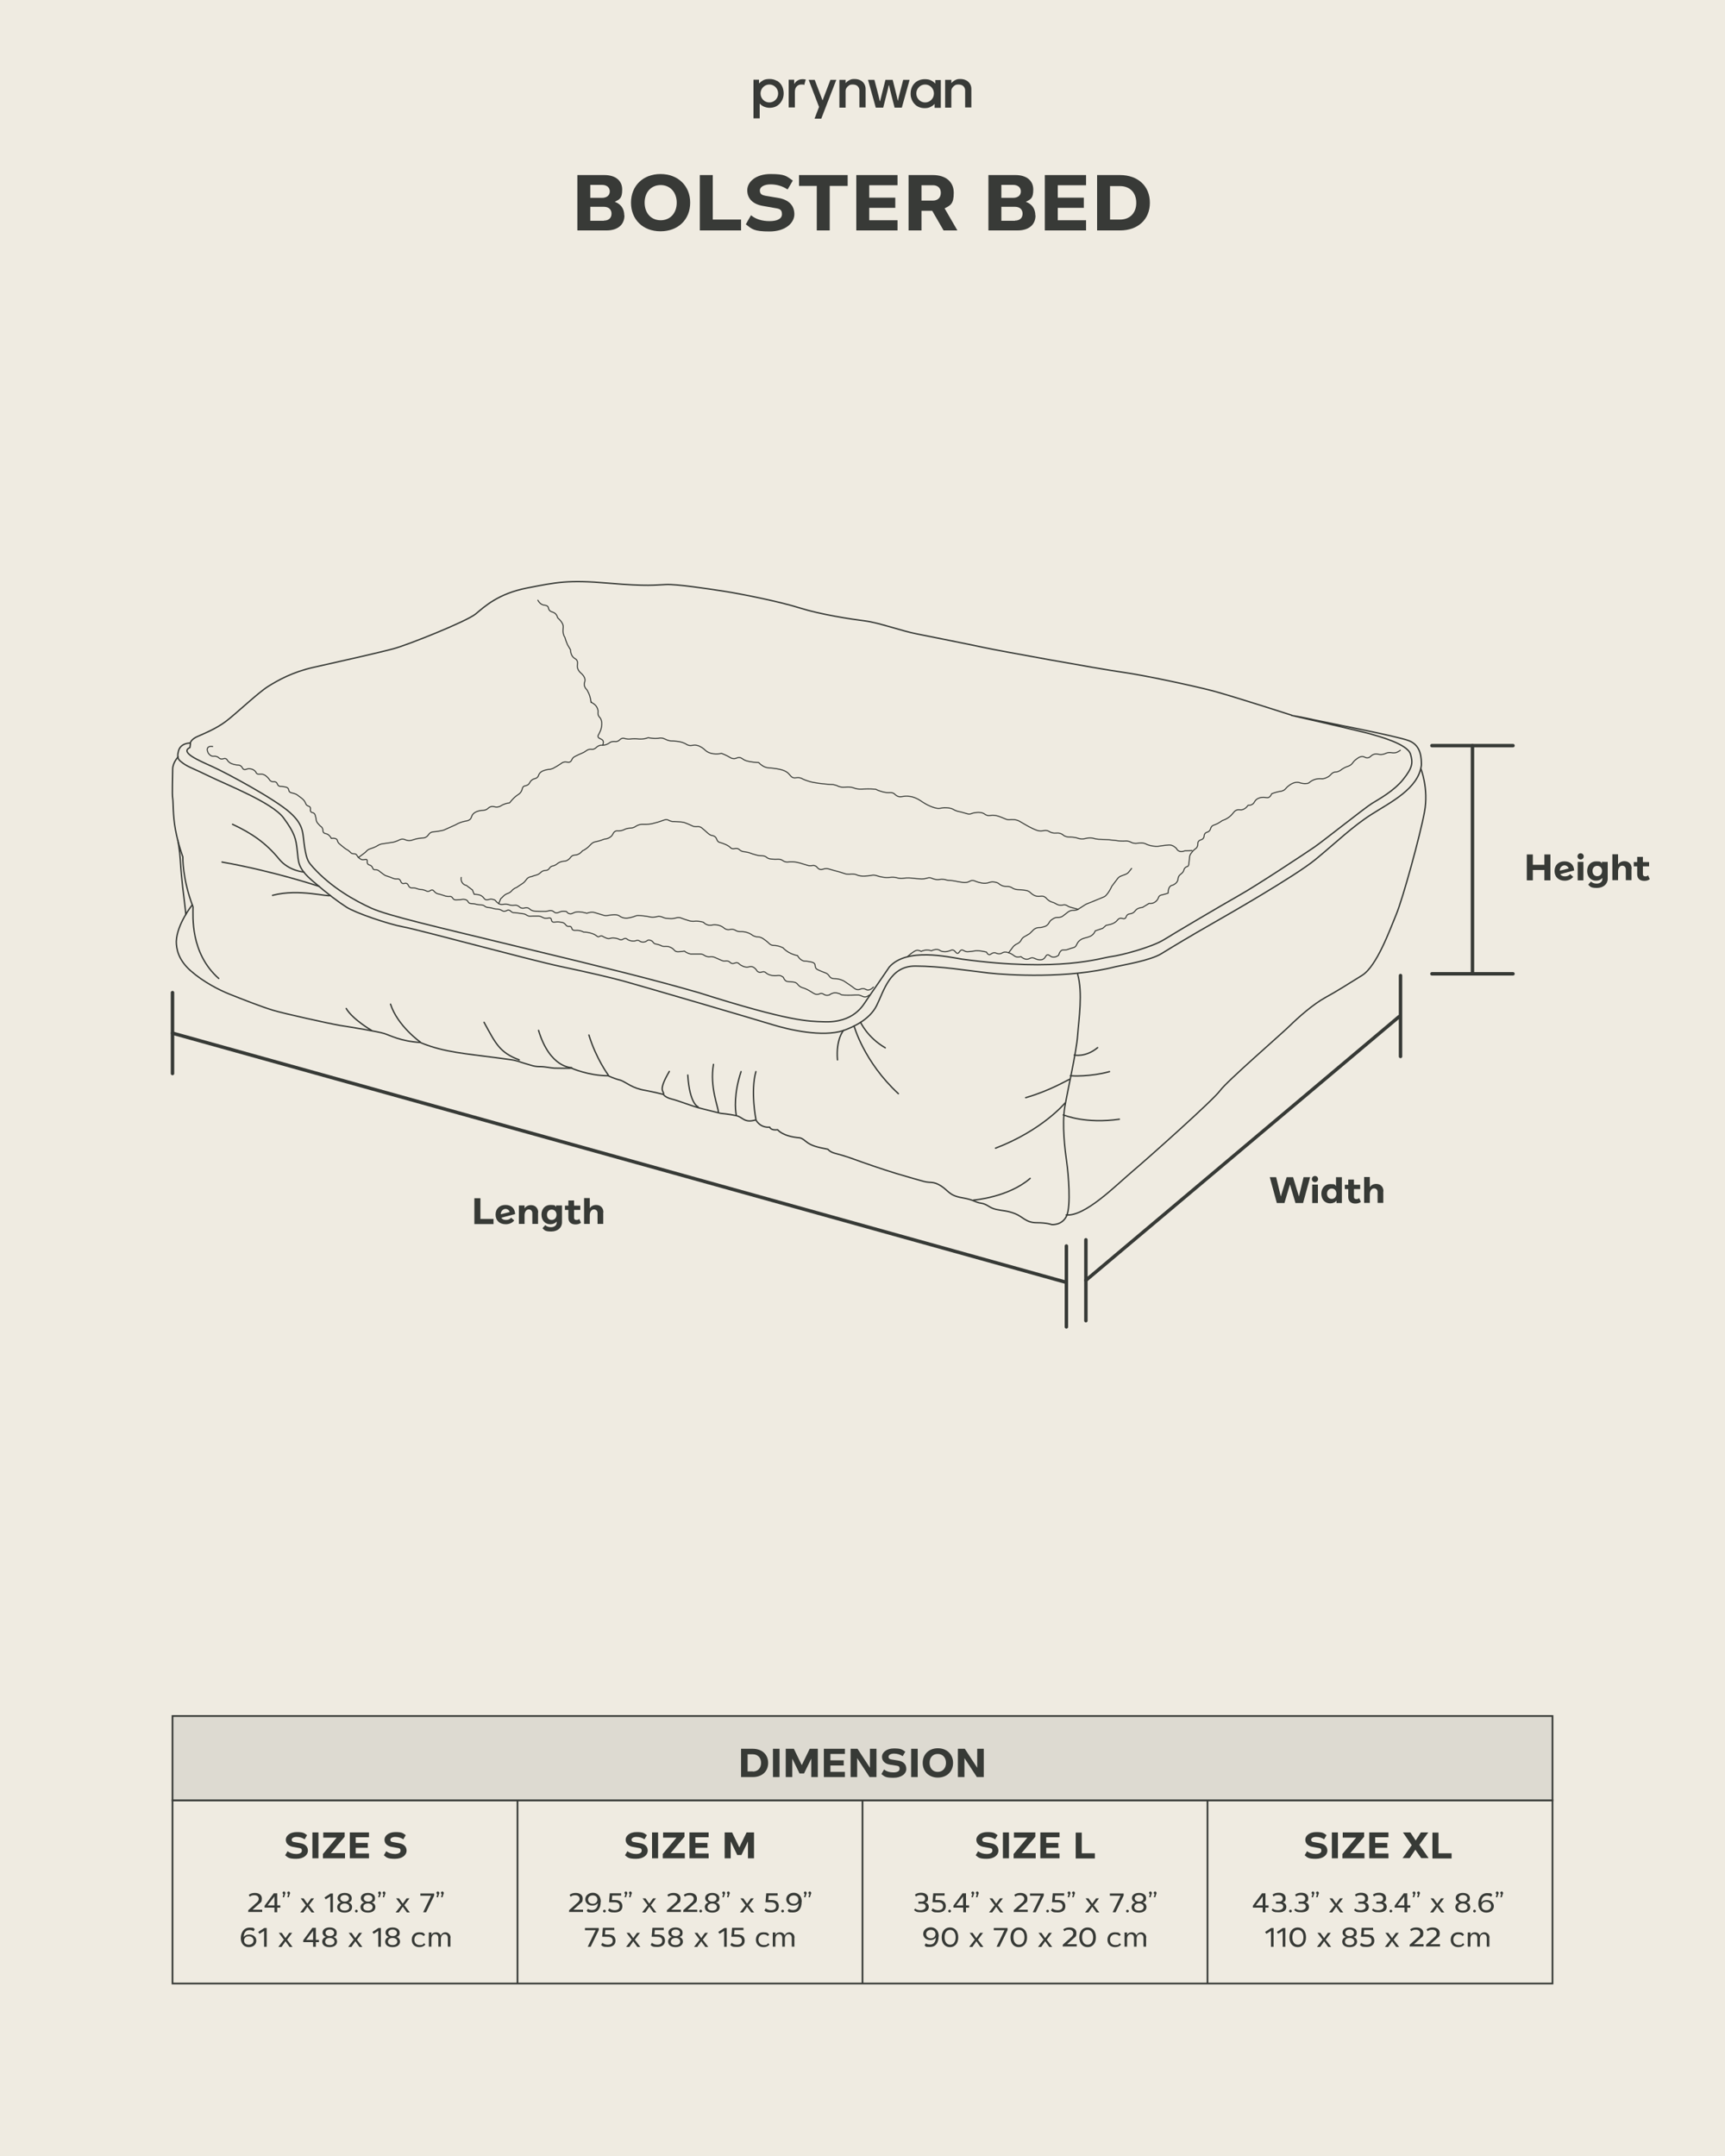 <svg viewBox="0 0 1000 1250" version="1.1" xmlns="http://www.w3.org/2000/svg" id="Layer_1">
  
  <rect fill="#efebe1" height="1291.6" width="1027.7" y="-20.8" x="-13.9"></rect>
  <g>
    <path fill="#383a37" d="M520.7,58.6h-.2c-.3-1.7-3-12.3-3-12.3h-4.2s-2.7,10.6-3.1,12.3h-.2c-.2-1.5-3.1-12.3-3.1-12.3h-3.7l4.5,16.1h4.3s2.9-11.2,3.2-12.9h.2c.3,1.7,3.2,12.9,3.2,12.9h4.2l4.5-16.1h-3.7s-2.9,10.9-3.1,12.3Z"></path>
    <polygon fill="#383a37" points="476.9 58.1 476.8 58.1 472.3 46.3 468.8 46.3 474.8 62 472.2 68.8 476.1 68.8 484.8 46.3 481.4 46.3 476.9 58.1"></polygon>
    <path fill="#383a37" d="M462.5,46.6c-.8.5-1.5,1.1-2,2h-.1v-2.4h-3.2v16.1h3.6v-8.9c0-1.4.3-2.5,1-3.2.7-.8,1.6-1.2,2.8-1.2s1.2,0,1.7.3v-.3c0,0,.8-2.9.8-2.9-.6-.1-1.1-.2-1.7-.2-1.1,0-2.1.2-2.9.7Z"></path>
    <path fill="#383a37" d="M499,46.7c-1-.6-2.2-.9-3.7-.9s-1.9.2-2.8.6c-.8.4-1.6,1-2.3,1.8h0v-1.9h-3.6v16.1h3.6v-9.2c0-.1,0-.2,0-.4,0-.7.2-1.3.5-1.8.4-.6.9-1.1,1.5-1.5.6-.4,1.3-.5,2.1-.5,1.2,0,2.2.3,2.9,1,.6.6,1,1.4,1,2.4,0,.1,0,.2,0,.3v9.6h3.6v-10.7c0-1-.2-1.9-.7-2.8-.5-.9-1.2-1.6-2.2-2.2Z"></path>
    <path fill="#383a37" d="M560.3,46.7c-1-.6-2.2-.9-3.7-.9s-1.9.2-2.8.6c-.8.4-1.6,1-2.3,1.8h0v-1.9h-3.6v16.1h3.6v-9.2c0-.1,0-.2,0-.4,0-.7.2-1.3.5-1.8.4-.6.9-1.1,1.5-1.5.6-.4,1.3-.5,2.1-.5,1.2,0,2.2.3,2.9,1,.6.6,1,1.4,1,2.4,0,.1,0,.2,0,.3v9.6h3.6v-10.7c0-1-.2-1.9-.7-2.8-.5-.9-1.2-1.6-2.2-2.2Z"></path>
    <path fill="#383a37" d="M450.4,46.9c-1.2-.7-2.6-1.1-4.2-1.1s-2.7.2-3.7.7c-.9.5-1.7,1.1-2.4,1.8h-.1v-2.1h-3.2v22.4h3.6v-8.5h.1c.6.7,1.4,1.3,2.3,1.7,1,.4,2.1.7,3.3.7s2.3-.2,3.3-.6c1-.4,1.8-1,2.6-1.8.7-.8,1.3-1.7,1.7-2.7.4-1,.6-2.1.6-3.3s-.3-3-1-4.3c-.7-1.3-1.6-2.2-2.9-3ZM446,59.4c-2.8,0-5.1-2.3-5.1-5.2s2.3-5.2,5.1-5.2,5.1,2.3,5.1,5.2-2.3,5.2-5.1,5.2Z"></path>
    <path fill="#383a37" d="M542.2,48.4h-.1c-.6-.7-1.4-1.3-2.4-1.8-1-.5-2.2-.7-3.7-.7s-3,.4-4.2,1.1c-1.2.7-2.2,1.7-2.9,3-.7,1.3-1,2.7-1,4.3s.2,2.2.6,3.3c.4,1,.9,1.9,1.7,2.7.7.8,1.6,1.4,2.6,1.8,1,.4,2.1.6,3.3.6s2.4-.2,3.3-.7c.9-.4,1.7-1,2.3-1.7h.1v2.2h3.6v-16.1h-3.2v2.1ZM536.3,59.4c-2.8,0-5.1-2.3-5.1-5.2s2.3-5.2,5.1-5.2,5.1,2.3,5.1,5.2-2.3,5.2-5.1,5.2Z"></path>
  </g>
  <g>
    <path stroke-width=".8" stroke-linejoin="round" stroke-linecap="round" stroke="#373a36" fill="none" d="M110.3,430.8s-5.5-.2-6.8,4.5.4,5.5,2.6,7.2c2.9,2.2,7.5,3.7,14.9,7.4,10.4,5.1,36.6,15.3,43.3,24.2,6.6,8.9,7.3,12.3,8,19,.8,6.7,0,10.1,9.2,17.9,9.2,7.9,14.1,11.5,19.3,14.9s24.4,9.9,33,11.5c8.6,1.5,73.1,19.1,91,22.9,17.9,3.8,28.4,6.3,36.3,8.4,7.8,2.1,77.5,22.5,86.8,25.4,9.4,2.9,28.8,7.4,41,3.4,5.3-1.9,15.1-6.1,19.3-14.5,4.2-8.4,7.6-22.9,22.3-22.9s30.9,2.7,42.4,4c11.5,1.3,46.4,3.4,73.7-3.6,4.8-1.1,20.2-3.6,26.7-7.6s17.1-10.4,29.4-17.4c7.9-4.5,48.1-27.5,59.9-37.2,11.8-9.7,21.4-19.1,32.4-26.1,11.1-7.1,27.3-14.9,29-28.6,0-3.8,0-11.3-7.1-14.1s-47.9-10.5-54.4-12c-6.5-1.5-13.7-2.7-13.7-2.7,0,0,41.2,9.4,45.6,10.7,4.4,1.3,21.5,5.7,23.3,11.8,1.4,4.9,1.3,7.6-4.2,14.5-5.5,6.9-14.3,11.6-18.3,14.1s-28.4,21.9-33.2,25.2c-4.8,3.3-33.6,22.4-44,28.2-10.4,5.9-36.3,21.2-43.4,25.6-7.1,4.3-24.2,8.9-30.4,9.7-6.2.8-29.9,9.2-86.5,1.5-8.1-1.3-32.1-6.9-42.2,4.6,0,0-6.9,10.2-13.1,19.1-2,2.9-7.3,13.4-25.1,12.6-8.4-.3-18.8.1-72.3-16.9-27.1-7.8-53.8-14.4-103.2-26.3-49.4-12-76.5-18.2-86.4-22.6-9.9-4.5-23.2-12-33.7-23.5-2.8-3.2-3.8-3.9-5.1-11.8-1.3-7.9.1-12.5-8.5-20.2-8.7-7.8-36.5-22.8-44.9-26.6-8.4-3.8-19-8.3-13.1-11.1l.3-2.2Z"></path>
    <path stroke-width=".8" stroke-linejoin="round" stroke-linecap="round" stroke="#373a36" fill="none" d="M103.3,438.8s-3.2,3.3-3.2,7.1-.4,14.8,0,16.9,0,9.5,1.6,18.2c1.6,8.7,4.3,15.8,4.3,15.8,0,0-.4,12.6,5.9,29,0,5.3-1.7,26.8,14.9,41.5"></path>
    <path stroke-width=".8" stroke-linejoin="round" stroke-linecap="round" stroke="#373a36" fill="none" d="M103.1,487.2s1.1,6,1.4,11.2c.3,5.2,1,12.7,1.4,16s1.9,15.3,1.8,15.8"></path>
    <path stroke-width=".8" stroke-linejoin="round" stroke-linecap="round" stroke="#373a36" fill="none" d="M111.4,524.7s-8.8,11-9.2,21.1c0,4.1,1,10.6,8.4,17.1,7.4,6.5,16.5,11.1,22.5,13.5,6,2.4,18.4,7.3,25.1,9.3,6.6,2,31.9,7.6,38.8,8.8,6.9,1.1,21.9,3.5,25.7,4.7,3.8,1.2,9.5,4.5,21,5.2,0,0,3.7,1.8,10.6,3.6,6.9,1.8,13.6,2.7,20.5,3.6,6.9.9,16,2,20.7,2.7,4.7.6,5.6,1.4,8.9,2.3,3.3.9,5,1.8,8.5,1.8s6.1.8,8.5.9c2.4.1,9.2.1,9.9,0,0,0,9.9,4.4,21.3,4.4,0,0,3.1,1.6,7.2,2.6,3.4,1.3,6.7,4.7,14.4,5.9,0,0,5.2,1,10.4,2.3,0,0,.8,1.7,4.8,2.7,4.1,1,11.6,4.1,17.2,5.5,5.6,1.4,11.2,2.8,11.2,2.8,0,0,4.7.4,8.9,1.3s4.5,4.5,11.5,2.5c0,0,2.3,4.7,8,4.2,0,0,.5,2,4.6,1.5,0,0,2.8,3.9,12.9,4.7,2.1.6,2.4,1.4,4.6,2.9,2.2,1.5,5,2.5,11.6,3.7q1.3,1.5,3.6,2.2c2.3.6,6.4,1.7,11.6,3.6,5.2,1.9,16,5.7,24.6,8.3,8.5,2.5,12.2,3.6,16,4.6s5.2-.3,9.7,2.5c4.5,2.8,4.7,5.6,12.2,6.9,7.5,1.3,7.6,2.7,11.2,3.2,3.6.5,4.6,2.7,8.7,3.6,4.1.9,6.1.6,10.8,2.4,4.7,1.8,6.4,5.3,12.6,5.3s8.8,1.1,8.8,1.1c0,0,6.1.6,8.7-5.2,2.5-5.9,1-23.9,0-30.9-1-7-2.9-22-1.1-32.3,1.8-10.3,6.7-31.7,7.4-41.2s3.1-24.8,0-35.7"></path>
    <path stroke-width=".8" stroke-linejoin="round" stroke-linecap="round" stroke="#373a36" fill="none" d="M176.2,505.6s-8.7-.6-14.3-7.4c-7.8-9.6-16.2-15.2-27.1-20.3"></path>
    <path stroke-width=".8" stroke-linejoin="round" stroke-linecap="round" stroke="#373a36" fill="none" d="M185,513.9s-26.3-8.8-56.3-14.1"></path>
    <path stroke-width=".8" stroke-linejoin="round" stroke-linecap="round" stroke="#373a36" fill="none" d="M191.4,519.1c-.3,1.3-18.1-4.1-33.4,0"></path>
    <path stroke-width=".8" stroke-linejoin="round" stroke-linecap="round" stroke="#373a36" fill="none" d="M495.1,594.8s5.6,20.7,25.7,39.3"></path>
    <path stroke-width=".8" stroke-linejoin="round" stroke-linecap="round" stroke="#373a36" fill="none" d="M498.9,592.7s3.8,8.7,14.3,14.8"></path>
    <path stroke-width=".8" stroke-linejoin="round" stroke-linecap="round" stroke="#373a36" fill="none" d="M489,597.4s-4.5,5-3.5,17.1"></path>
    <path stroke-width=".8" stroke-linejoin="round" stroke-linecap="round" stroke="#373a36" fill="none" d="M617.3,639.6s-13,15.7-40.2,26.1"></path>
    <path stroke-width=".8" stroke-linejoin="round" stroke-linecap="round" stroke="#373a36" fill="none" d="M620,625.8c-1.5.5-11.4,6.6-25.4,10.6"></path>
    <path stroke-width=".8" stroke-linejoin="round" stroke-linecap="round" stroke="#373a36" fill="none" d="M352.7,623.4s-7.1-9.5-11.3-23.3"></path>
    <path stroke-width=".8" stroke-linejoin="round" stroke-linecap="round" stroke="#373a36" fill="none" d="M438.2,648.9s-3.2-16.2,0-27.6"></path>
    <path stroke-width=".8" stroke-linejoin="round" stroke-linecap="round" stroke="#373a36" fill="none" d="M426.8,646.4c-.6-2.9-1.4-12.5,2.8-25.1"></path>
    <path stroke-width=".8" stroke-linejoin="round" stroke-linecap="round" stroke="#373a36" fill="none" d="M416.4,644.7c.2-2.4-5.1-14.3-2.8-27.6"></path>
    <path stroke-width=".8" stroke-linejoin="round" stroke-linecap="round" stroke="#373a36" fill="none" d="M384.7,634.1c-.1-1.8-3.2-1.8,3.3-12.9"></path>
    <path stroke-width=".8" stroke-linejoin="round" stroke-linecap="round" stroke="#373a36" fill="none" d="M404.7,641.7s-4.9-1.4-6-18.4"></path>
    <path stroke-width=".8" stroke-linejoin="round" stroke-linecap="round" stroke="#373a36" fill="none" d="M564.4,695.8s20.2-1.6,32.8-12.6"></path>
    <path stroke-width=".8" stroke-linejoin="round" stroke-linecap="round" stroke="#373a36" fill="none" d="M331.4,619s-12.6.3-19.2-21.6"></path>
    <path stroke-width=".8" stroke-linejoin="round" stroke-linecap="round" stroke="#373a36" fill="none" d="M301,614.5c-11.5-4.3-13.7-9.6-20.4-21.8"></path>
    <path stroke-width=".8" stroke-linejoin="round" stroke-linecap="round" stroke="#373a36" fill="none" d="M243.7,604.2s-13.2-9.3-17.3-22"></path>
    <path stroke-width=".8" stroke-linejoin="round" stroke-linecap="round" stroke="#373a36" fill="none" d="M215.4,597.4s-10.9-6.3-14.7-12.7"></path>
    <path stroke-width=".8" stroke-linejoin="round" stroke-linecap="round" stroke="#373a36" fill="none" d="M823.7,445.7s4.6,11.4,2.1,25c-2.5,13.6-12.6,50.4-16.4,59.5-3.8,9.2-11.3,30-19.8,35.3-8.6,5.3-13.9,8.8-21.2,12.8-7.3,4-15.8,11.6-20.8,16.5-5,4.9-36.3,32-40.3,37.5-4,5.5-41.2,38.7-51,47-9.7,8.2-27.3,26.1-38.2,25.1"></path>
    <path stroke-width=".8" stroke-linejoin="round" stroke-linecap="round" stroke="#373a36" fill="none" d="M620.5,623.7c1.1.1,11.4.7,22.7-2.4"></path>
    <path stroke-width=".8" stroke-linejoin="round" stroke-linecap="round" stroke="#373a36" fill="none" d="M616.4,646.4c1,.3,13,5.3,32.5,2.5"></path>
    <path stroke-width=".8" stroke-linejoin="round" stroke-linecap="round" stroke="#373a36" fill="none" d="M622.8,611.7s6.5,1.5,13.5-4.3"></path>
    <path stroke-width=".8" stroke-linejoin="round" stroke-linecap="round" stroke="#373a36" fill="none" d="M110.3,430.8s.4-2.2,4.2-3.8c3.8-1.7,10.8-4.5,16.5-8.8,5.7-4.3,18.5-16.5,24.4-20.2s14.3-8.4,26.4-11.1c12.1-2.7,37.9-8.5,46.4-10.8s42.2-15.8,47.5-20.1c5.2-4.3,13-11.8,29.9-15.1,16.9-3.3,23.5-4.8,47-2.8,23.4,2,27.2,1,33.5.8,6.2-.3,24,2.4,33.7,3.9,9.7,1.5,31.9,5.9,43.9,9.7,12.1,3.8,29.8,6.5,37.8,7.5,8,1,21.5,5.9,29.9,7.5,8.4,1.7,30.2,6,38.9,7.9,8.8,1.9,67.2,12.5,80.2,14.3,13,1.8,40.8,7.8,52.4,10.8,11.6,3.1,46,14.2,46,14.2"></path>
    <path stroke-width=".6" stroke-linejoin="round" stroke-linecap="round" stroke="#373a36" fill="none" d="M123.3,432.8c-1.2-.3-2.4,0-2.9.8-.6.9-.1,2,.1,2.5,0,.2.7,1.6,2.2,2.2,1.1.4,1.5-.1,2.8.3,1.4.4,1.3,1.1,2.5,1.4,1.4.3,1.9-.6,2.9-.1.9.3.7,1,1.8,1.9,1,.9,2.2,1.2,3.3,1.5,2.1.5,2.6,0,3.6.8,1.1.8.8,1.6,1.8,2,1,.4,1.5-.5,3.2-.4.3,0,2,.1,3.2,1.3.8.7.5,1.1,1.1,1.5,1.1.8,2,0,3.7.5,1.3.4,2.2,1.4,2.8,2,1,1.1.9,1.5,1.7,1.9,1.2.7,1.9,0,2.9.6,1,.7.6,1.5,1.7,2.2.7.4.9,0,2.7.4,1.3.2,2,.3,2.5.9.7.7.3,1.3.9,2,.8.9,1.9.6,3.7,1.4.5.2,1,.6,1.9,1.3,1.8,1.3,2.7,2,3.3,3.1.6,1,.5,1.4,1.1,2,.8.7,1.4.5,1.9,1.1.7.9-.2,1.8.5,2.7.5.7,1.1.3,1.9,1,.6.5.7,1.2,1,2.5.3,1.2.1,1.3.4,2,.3.8.7,1.3,1.4,2,1.2,1.4,1.5,1.1,1.9,1.9.7,1.3.1,2,.9,2.8.6.6,1.1.4,2,.8.7.3,1.6,1,2.4,2.5,2-.3,2.8.2,3.2.6.4.5.2.9.8,1.8.2.4.4.5,1.8,1.7,1.3,1.1,2,1.6,2.4,1.9,1.2.8,1.2.6,2,1.3,1,.8,1,1.1,1.7,1.4,1,.4,1.3,0,2.2.4.7.4.6.8,1.5,1.8.5.5,1,1,1.8,1.3,1.5.5,2.4-.4,3.1.1.7.6-.1,1.6.6,2.5.6.8,1.3.4,2.2,1.3.8.8.5,1.3,1.1,1.8.7.5,1.2,0,2.3.4.5.2.7.3,1.9,1.3,1.3,1,2,1.5,2.5,1.8.8.4.7.2,3.1,1.1,1.8.7,1.8.8,2.4.9,1.6.3,1.9-.2,2.7.3,1.1.6.7,1.8,1.8,2.3.9.5,1.5-.3,2.5.1,1.2.5.8,1.6,2,2.3,1,.6,1.4,0,3.4.5,1,.3.9.4,1.9.6,1.3.3,1.5,0,2.7.4,1.5.4,1.5.8,2.4.8,1.2,0,1.5-.9,2.4-.8.9,0,.9.8,2.2,1.7,1,.7,1.1.3,4.3,1.4,1.1.4,1.4.5,2.2.6,1.2.2,1.5-.1,2.2.1,1.1.4.9,1.3,2,1.8.5.2,1.2.2,2.4.1,1.6,0,1.7-.3,2.7-.3.7,0,1.8.1,2.5.9.5.5.3.7.8,1.1.6.6,1.3.4,2.9.6,1.4.2,1.1.3,2.4.5,1.7.2,2.1,0,3.1.4.9.4.7.6,1.7,1,1,.4,1.3.1,2.9.5,1,.2,1,.3,1.9.5,1.4.3,1.5,0,2.5.3,1.9.4,1.9,1.2,3.2,1.1,1.3,0,1.6-.9,2.7-.6.9.2.9.8,2,1.3.5.2.5,0,2.4.3.2,0,1.2.1,2.4.3,1.2.2,1.8.2,2.3.4,1.1.4,1.1.7,2,1,.8.3,1.2.2,2.9.1,1.7,0,2.6,0,3.1,0,2.3.3,2.4,1.3,4.3,1.3,1.4,0,2-.5,2.7,0,.7.5.3,1.3.9,1.9.8.8,1.9-.1,4.6.3.9.1,1.5.2,2.2.6,1.1.7,1.1,1.4,2,1.8.9.3,1.4-.2,2,.3.7.4.4,1.1,1,1.7.7.6,1.5.4,2.7.4.9,0,2.2.2,3.8,1,.7,0,2.9.1,5,.9.8.3,1.3.5,1.9.9.8.5.9.8,1.4.9.8.1,1.1-.6,2-.5.5,0,.6.3,1.7.8.8.4,1.5.7,2.3.8,1,0,1-.3,2.4-.4,1.2,0,2.1.2,2.5.3,1.5.4,1.4.7,2.3.8,1.3,0,1.5-.9,2.7-.8.9,0,.8.6,2.2,1.1,1.3.5,2.5.4,2.8.4,1.2-.1,1.3-.5,2.2-.4.9.1,1,.6,2,.9.2,0,1.2.3,2.3-.1,1-.4,1.1-.9,1.9-1,.8,0,1.5.3,1.8.5.8.5.7.9,1.4,1.4.8.6,1.1.3,2.9.9,1.3.4,1.2.6,2,.8,1.2.2,1.5,0,2.7.1.3,0,1.3.2,2.4.8,1.7.9,1.6,1.8,2.9,2.2.7.2,1.4.1,2.8,0,.7,0,1.4-.2,1.8-.3,1.4,1.1,2.7,1.5,3.6,1.7.4,0,.6,0,3.8,0,1.9,0,2,0,2.2,0,1.9.3,1.9,1.1,3.7,1.5,1.6.4,2-.3,3.8.3.3,0,.9.4,2.2.9,2.3,1,2.4,1.1,3.1,1.3,1.4.3,1.6-.2,2.8.1,1.4.4,1.4,1.2,2.5,1.4,1.4.2,1.8-.7,3.1-.4.8.2.7.6,2,1.4.6.3,1.7,1,3.1,1.1,1.4.1,1.8-.4,2.9-.3.8,0,1.8.5,2.9,1.8.3.6.8,1.3,1.7,1.5,1,.3,1.6-.4,2.8-.3,1,.2.9.7,2.3,1.4,1.7.9,3.6.9,4.2.9,1.3,0,1.6-.3,2.7-.1.9.2,1.6.7,2,1,.3.8.8,1.8,1.8,2.3.5.2.7.1,2.2.3,1.6.1,2.4.2,3.1.5,1.1.5,1.2,1.2,2.2,2,.4.3,1,.7,1.7.9,1.8.5,3.5,1.4,5.1,2.4s0,0,0,0c1.7,1.1,2.7,1.7,3.9,1.5,1-.1,1.3-.7,2.3-.5.9.1,1.1.6,2,.9.9.3,1.7.1,2.3,0,.5-.4,1.7-1.2,3.3-1.3.9,0,1.6.2,1.9.3.9.2,1.3.5,1.8.8.3.1.8.3,3.7.3,1.5,0,2.2,0,4.5-.1,1.1,0,1.7,0,1.9,0,1.8.3,2.3,1.1,3.6,1.1.6,0,1.5-.2,2.5-1.1"></path>
    <path stroke-width=".6" stroke-linejoin="round" stroke-linecap="round" stroke="#373a36" fill="none" d="M311.8,348c.8,1.5,1.8,2.2,2.5,2.5,1.3.6,2.2.2,3.1,1,.8.7.3,1.3,1.1,2.3.9,1.1,1.8.8,3.1,1.7.6.4,1.3,1.2,1.7,2.7,2.7,2.4,3.3,4.2,3.2,5.5,0,.9-.3,1.9,0,3.4.2,1.1.6,1.9,1,2.5.3,1.2.8,2.6,1.5,4.2.6,1.1,1.2,2.1,1.7,2.9,0,1.1.3,2.7,1.3,4,1,1.3,1.9,1.1,2.5,2.3.8,1.5-.3,2.6.4,4.6.4,1.1,1,1.8,1.5,2.3,2.4,2,2.8,3.6,2.7,4.6,0,.9-.5,1.4-.4,2.5.1,1.3.9,2.3,1.5,2.9.2.3.4.6.5.9,1,1.7,1.5,3.5,1.8,5.5s0,.4.2.5c.4.9,1.2.8,2.3,1.9.2.2,1.1,1.1,1.5,2.5.5,1.7-.2,2.2.4,3.6.5,1.2,1,1,1.5,2.3.5,1.3.5,2.4.4,3.4-.1,1.8-.7,3.2-1,3.8-.8,1.9-1.4,2.2-1.1,2.9.4,1.2,2.2,1,2.9,2.3.4.8.1,1.8-.2,2.5"></path>
    <path stroke-width=".6" stroke-linejoin="round" stroke-linecap="round" stroke="#373a36" fill="none" d="M526.2,554.5c.2-.2,3.6-3.2,5.1-3.5,1.4-.2,2.4.4,2.7.6.6-.3,1.7-.7,3.1-.8,1.2,0,2.2.2,2.9.4,1.9-.9,3.2-.8,4-.6.9.3,1,.7,2.1,1,1.3.3,2.4.2,3.2,0,2-.4,2.1-1,3.1-.8,1.4.3,1.7,2,2.7,1.9,1,0,1.1-1.6,2.3-1.9,1-.2,1.3.7,3.1,1,.5,0,1.3,0,2.7-.2,1.7-.2,1.7-.3,2.7-.4,1,0,1.7,0,2.9.2.8.1,1.8.3,3.1.6.3.7.8,1.4,1.5,1.5.9.1,1.3-.9,2.7-1.1,1.3-.2,1.5.6,3.1.6,1.6,0,1.6-.8,3.2-1,1.7-.1,3.2.7,4,1.1,1.4.8,1.7,1.4,2.9,1.7,1,.2,1.9,0,2.5-.2,1.8,1.5,3.1,1.7,4,1.5,1.1-.2,1.3-.7,2.5-.8,1.3,0,1.5.6,3.2,1,.9.2,2.1.4,3.2-.2,1.5-.8,1.4-2.3,2.5-2.5,1.1-.2,1.6,1.1,3.1,1.3,1.4.2,2.6-.5,3.4-1.1.5-1.9,1.3-2.6,1.9-2.9.6-.3.9,0,2.3-.2.6,0,.6-.1,2.7-.8,2.1-.6,2.3-.6,2.7-1,.6-.5.6-.9,1.3-2.1,0,0,0,0,0,0,.8-1.4,2.2-2.4,3.7-2.8s1.6-.4,2.2-.6c1.2-.4,1.7-.6,2.3-1,1.2-.8,1.8-1.9,2.1-2.7,1.5-.5,2.9-1,4.4-1.5l1.9-1.7c.9-.2,1.8-.4,2.7-.6,1.7-.5,2.8-1.3,3.4-1.9.8-.8,1-1.3,1.7-1.5,1.3-.5,2,.5,3.1,0,.9-.4.5-1.3,1.5-2.1.9-.8,1.5-.3,2.9-1,1.5-.7,1.4-1.6,2.9-2.5.9-.5,1.9-.7,2.9-.8,1.3-.8,2.5-1.5,3.8-2.3.5,0,1.3.1,2.3-.2,1.4-.5,2.2-1.5,2.5-1.9.8-1.1.6-1.7,1.3-2.3.5-.4.8-.4,2.3-.8.7-.2,1.6-.4,2.7-.8,0-2.7.8-3.7,1.5-4.2.6-.4,1-.2,1.9-.8.5-.3,1.6-.9,2.1-2.3.1-.3.2-.6.2-.9.1-1.1.6-2.1,1.5-2.7h0c.6-.5,1.3-1,1.7-1.9,0-.2.2-.4.2-.6.2-1,1-1.7,1.9-2s.5-.3.6-.4c.3-.3.4-.7.6-2.9.2-2.3.2-2.5.4-3.1.3-.9.8-1.4,1.5-2.3,1.5-1.8,2.1-1.5,2.7-2.7.7-1.5,0-2.2.8-3.2.8-1.1,1.8-.6,2.7-1.7.9-1.1.2-1.8,1.1-2.9.8-.9,1.5-.5,2.5-1.5.9-1,.5-1.5,1.3-2.5.8-.9,1.6-.8,3.4-1.7.7-.4,1.6-.9,2.7-1.7,2.6-.9,4.2-2.1,5.2-3.1,1.4-1.4,1.8-2.6,3.4-3.1,1.3-.4,1.9.2,3.2-.2,1.5-.4,2.6-1.6,3.2-2.5.7,0,1.6,0,2.5-.6,1.2-.7,1.1-1.7,2.3-2.7,1.3-1.1,2.9-1.3,3.4-1.3,1.9-.2,2.7.5,3.8,0,.9-.4,1.4-1.4,1.7-2.1.7-.3,1.7-.6,3.1-1,1.9-.5,2.4-.3,3.4-.8,1.6-.6,1.4-1.3,3.2-2.7,1-.8,3.2-2.4,5.7-2.1.9.1,1.1.4,2.5.6,1.2.2,2.3.1,3,0l.8-.4c1.9-1.7,4.4-2.5,7-2.3.3,0,.7,0,1.1,0,1.3-.2,2.3-.8,2.9-1.1,1.8-1.1,1.6-1.8,3.1-2.5,1.3-.6,1.6,0,3.2-.8,1.2-.5,1.2-.9,2.7-1.7,2-1.2,2.3-.8,3.8-1.7,1.7-1.1,1.3-1.8,3.4-3.4,1.2-.9,2.2-1.7,3.6-1.7,1.4,0,1.6.8,2.9.8,1.8,0,1.9-1.5,4-2.1,2.1-.6,2.6.6,5.3,0,1.5-.4,1.7-.8,3.2-1,1.4-.1,1.8.3,3.1.2.9,0,2.1-.4,3.6-1.5"></path>
    <path stroke-width=".6" stroke-linejoin="round" stroke-linecap="round" stroke="#373a36" fill="none" d="M207.7,497.1c.6-.2,2.4-1.7,3.4-2.4,1-.7,1.2-1.2,2.1-1.9,1-.7,1.4-.6,3.2-1.3,2.6-1,2.5-1.5,4.4-2.1.8-.2.7-.1,3.8-.6,2.4-.4,3.7-.5,4.4-.8,2.4-.7,2.7-1.5,4.4-1.5,1.3,0,1.3.5,2.9.8,2.4.4,3-.8,7.1-1.3,2.1-.3,2.5,0,3.4-.6,1.6-.8,1.4-1.8,2.9-2.7,1.1-.6,1.6-.3,4.6-.8,1.2-.2,2.2-.4,2.9-.6,1.3-.6,2.5-1.1,3.8-1.7,1-.4,1.9-.9,2.9-1.3,2.2-1.3,4-1.8,5.3-2.1,1.4-.3,2.2-.3,3.1-1,1.3-1,.8-2.1,2.1-3.4,1.1-1.1,2.5-1.5,3.4-1.7,1.9-.5,2.3,0,3.8-.6,1.5-.6,1.3-1.2,2.7-1.7,1.9-.7,2.4.5,4.6,0,1.5-.3,1.6-1,3.8-1.7,1.1-.4,2-.5,2.7-.6,1.7-2.2,3.2-3.6,4.4-4.4.9-.6,1.7-1.1,2.3-2.1.8-1.3.5-2.1,1.3-2.9.8-.7,1.3-.3,2.5-1,1.4-.9,1-1.8,2.5-2.9,1.3-1,2-.5,3.1-1.5.9-.9.5-1.3,1.3-2.3,1.1-1.4,2.8-1.8,4-2.1,1.6-.4,1.8,0,3.2-.6.3,0,.8-.3,2.9-1.5,3-1.8,2.9-2.1,3.8-2.3,1.9-.5,2.6.5,3.8-.2,1.1-.6.7-1.5,2.1-2.7.4-.3,1.2-.7,2.9-1.5,2.1-1,2-.8,2.9-1.3,1.9-1.1,2-1.5,3.1-1.7,1.3-.3,1.5.2,2.7-.2,1.2-.4,1.3-1,2.5-1.7,1.9-1.1,2.7,0,5.2-1.1,1.6-.7,1.6-1.3,3.1-1.5,1.4-.3,1.7.2,2.9-.2,1.4-.5,1.4-1.3,2.7-1.7,1.1-.3,1.3.2,3.4.4,1.6.1,1.6-.2,3.8-.2,1.8,0,2.1.2,3.4.2,1.1,0,2.6-.1,4.6-.8,2.1.4,3.8.5,5,.4,1.3,0,1.5-.3,2.5-.2,2,.1,2.4,1,4.6,1.5,1.6.4,1.3,0,4.4.4,1.7.2,2.8.4,4.2,1,1.7.7,1.5,1,2.7,1.3,1.9.5,2.5-.4,4.6,0,1.3.2,2.2.8,3.1,1.3,1.7,1.1,1.7,1.6,3.2,2.5,1.4.8,2.7,1,3.4,1.1,2,.3,3.7,0,4.8-.2.8.3,2,.8,3.4,1.5,1.9,1,2.2,1.4,3.2,1.5,1.8.3,2.1-.7,3.8-.6,1.6.2,1.6,1.1,4,1.9,1.3.4,2.4.6,4.2.8,1.2.1,2.2.2,2.9.2,1.8,1.9,3.4,2.6,4.6,2.9,1,.2,1.6.2,3.6.4,1.6.2,3,.4,3.8.6,3.1.6,4.8,1.8,5.7,2.9.8.8,1.1,1.5,2.1,1.9,1.5.6,2.2-.3,4.2.2,1.1.2.9.5,3.1,1.3,1.4.5,2.4.8,3.1,1,.4.1,1.6.4,4.4.8,1.3.2,3.1.4,5.5.6,2.2.2,2.8,0,4,.4,1.8.4,1.7.8,3.2,1.1,2.5.6,3.1-.2,6.1.2,2,.3,1.7.6,3.8,1,2.1.3,3,0,6.1,0,1.1,0,2.7,0,4.6.2.7.4,1.6.8,2.7,1.1.6.2,1.8.6,3.4.8,2,.2,2.4-.2,3.6.2,1.3.4,1.4,1.1,2.5,1.7,2.3,1.4,3.7-.4,7.8.4.5,0,2.3.4,4.4,1.5,1.1.6,2,1.2,2.7,1.7,2.3,1.5,4.3,2.4,5.7,2.9,1.2.4,2.1.7,3.4.8,1.5,0,1.7-.3,3.6-.4.9,0,2.3,0,3.8.4,1.6.5,1.5.9,3.4,1.5,1.1.4,1.1.2,3.2.8,2.7.7,2.8.9,3.8,1,1.4,0,1.4-.5,3.4-.8,1.3-.2,2.9-.4,4.6.2,1.3.5,1.2.9,2.5,1.3,1.6.5,2-.2,4,0,1.7.1,3.2.7,5.2,1.5,1.3.5,1.7.8,2.7,1,1.2.2,1.4-.1,3.1,0,.9,0,1.9.1,3.1.6.3.1.5.2,2.7,1.5,1.7,1,1.7,1,1.9,1.1.7.4,2.1,1.2,3.6,1.9,2.2,1,3.3,1.5,4.8,1.5,1.7,0,2.2-.6,3.8-.2,1.2.3,1.1.7,2.5,1.1,2.4.8,3.1-.2,5.3.6,1.6.6,1.4,1.2,3.1,1.7,1.4.5,1.9.2,4,.4,2.8.3,2.7.8,4.8,1,2.4.1,2.5-.6,5.2-.6,2.1,0,1.8.5,4.8.8,1.5.1,1.9,0,4.6.2,1,0,1.7.1,2.5.2,3.8.3,3.7.5,5.5.6,3.1.2,3.3-.3,5,.2,1.6.5,1.6.9,3.1,1.1,1.7.3,2.4-.3,4.2-.2.8,0,2,.2,3.4,1,2.4.9,4.4,1,5.7,1,.9,0,1.2-.2,4.6-.6,2.1-.2,2.8-.3,3.8,0,1.3.4,2.1,1.2,2.7,1.7.2.3.5,1,1.3,1.5,1.6,1,3.5,0,3.6,0,1.4,0,2.8-.1,4.2-.2"></path>
    <path stroke-width=".6" stroke-linejoin="round" stroke-linecap="round" stroke="#373a36" fill="none" d="M267.4,508.7c0,.2-.4,1.7.6,3.1.8,1.2,2,1.5,2.3,1.5,1.2.9,2.4,1.8,3.6,2.7.3.8.6,1.7,1,2.5,2.8,0,4.2.7,5,1.5.7.7,1,1.5,1.9,1.7.9.2,1.4-.3,2.7-.4,1,0,1.9.3,2.5.6,1.6,2,2.9,2.5,3.8,2.5.7,0,1.1-.2,2.3-.2,1.3,0,1.5.3,2.9.6,2.2.4,2.4-.3,3.8.2,1.4.5,1.3,1.2,2.7,1.5,1.3.3,1.7-.4,3.1-.2,1.4.2,1.4,1.1,3.1,1.7.7.3,2,.3,4.4.4,1.6,0,2.3,0,3.1,0,2.2-.2,2.5-.7,3.6-.4,1.4.3,1.4,1.2,2.7,1.3,1,0,1.3-.4,2.7-.8.7-.2,1.8-.3,3.2,0,.4.5,1,1.2,1.9,1.3,1.4.3,2-.9,4.2-1.1,1.1-.1,2,0,3.2.2,1,.2,1.9.4,2.5.6.8-.3,2-.7,3.4-.6.5,0,1,.1,3.8,1,2.7.8,2.9.9,3.6,1,1.1,0,1.1-.2,3.2-.4,1.7-.2,2.6-.2,3.6,0,1.6.4,1.5,1,3.1,1.5,1.9.6,3.8.2,5.3-.2,1.8-.4,1.9-.8,3.4-1,.6,0,1.3,0,3.4.2,4,.5,3.8.8,5.3.8,2.5,0,2.7-.8,4.6-.4,1.2.2,1.5.7,3.2,1,.3,0,1.4.2,2.9.2,2.6,0,3-.8,4.8-.6.5,0,.3,0,3.1,1,2.2.7,3.3,1.1,4,1.1,1.6.2,1.9-.2,3.8,0,1.3.1,2.4.4,3.1.6.3.4,1.1,1.1,2.3,1.5,1.5.5,2.8.1,3.2,0,2.5-.2,4.1.4,5.2,1,1.3.7,1.5,1.4,2.9,1.7,1.6.4,2.1-.4,3.8,0,1.3.3,1.2.8,2.7,1.1,1.4.3,1.6,0,3.2.2,1.7.2,3,.8,3.6,1.1,1.6.8,1.4,1.1,2.7,1.5,1.7.7,2.2.1,3.8.8.8.3,1.5.8,2.7,1.7,2.1,1.6,2,2,3.1,2.5,1.3.6,1.8.1,3.8.6,1.4.3,2.4.8,3.1,1.1.9,1,2.5,2.4,4.8,3.4,1.4.6,2.6,1,3.6,1.1,1.2,2.1,2.5,2.8,3.4,3.1.9.3,1.3,0,3.2.4,1.8.3,2.7.5,3.2,1.1.8,1,.1,1.7,1,2.9.2.3.5.6,3.2,1.7,2.4,1,2.5.9,3.1,1.3,1.5,1.1,1.2,1.8,2.5,2.5,1.2.7,2,.2,4,.6,1.5.3,2.6.8,3.2,1.1,2.2,1.4,3.8,2.6,5,3.4,1.4,1.1,2.1,1.7,3.2,1.7,1.3,0,1.7-.7,3.2-.6,1.3.1,1.6.8,2.7.8.7,0,1.8-.3,3.1-1.7"></path>
    <path stroke-width=".6" stroke-linejoin="round" stroke-linecap="round" stroke="#373a36" fill="none" d="M289.1,523.9l1.2-2.9c.3-.2.5-.4.8-.7l.9-.9c.5-.5,1.1-.9,1.8-1.2l.8-.3c.8-.3,1.5-.8,2.1-1.5h0c.5-.6,1.1-1,1.7-1.4l1.1-.5c.2-.1.4-.2.6-.4l3-2c.5-.3.8-.7,1.2-1.1l.8-1c.6-.9,1.5-1.5,2.6-1.7s.8-.2,1.3-.4c1.7-.5,2.5-.7,3.2-1.1,1.5-.9,1.4-1.4,2.7-1.9,1.3-.5,1.7,0,2.7-.6,1-.6.8-1.2,1.9-1.9.9-.5,1.1-.2,2.3-.8,1-.5,1.1-.8,1.9-1.3.7-.4,1.8-.9,3.4-1,.7,0,1.6-.3,2.5-1,1.1-.8,1.1-1.5,2.1-2.1,1.2-.7,1.8-.2,3.2-.8.6-.2,1.5-.7,2.3-1.6s.7-.6,1.1-.8c1.4-.8,2.4-1.6,3.1-2.3,1.1-1,1.3-1.5,2.3-2.1,1-.6,1.6-.5,3.4-1,1-.3,1.8-.5,2.4-.8s.7-.2,1-.3c2.3-.3,3.5-1.2,4.2-2,.8-1,.8-1.9,1.9-2.5,1.1-.6,1.5,0,3.4-.4,1.8-.3,2.1-1,3.8-1.3.6-.1,1.2-.2,1.7-.2,1,0,2-.3,2.9-.9.9-.6,2.1-1.2,3.7-1.3.7,0,1.3,0,1.8,0s.7,0,1,0c1.7,0,3.1-.3,4.1-.6,1.4-.3,3.2-.9,3.8-1.1,2.3-.8,2.7-1,3.6-1,1.2.1,1.2.6,2.9,1,.8.2.8,0,3.1.2,2.1.1,3.2.2,4,.4.5.1,1.3.5,2.9,1.1,2.5,1.1,2.5,1.2,3.2,1.3,1.7.3,1.9-.2,3.2.2.7.2,1.1.5,2.9,2.1.5.5,1.2,1.1,1.9,1.7s1.5,1.1,2.3,1.2,1.5.5,1.9.9c.9.9.7,1.8,1.7,2.7.6.5.8.3,2.7,1,1,.4,2.1.8,3.2,1.5,1.4.9,1.2,1.3,2.1,1.5,1.3.4,1.7-.4,3.1,0,1.2.3,1.1.9,2.5,1.5,1,.4,1.3.2,3.1.6,1.2.2,1.1.3,3.2,1,2,.6,3,.9,4.2,1,1.4.1,1.6,0,2.5.2,1.4.4,1.3,1,2.7,1.5.9.3,1.8.3,3.6.4,1.9,0,1.9-.1,2.7,0,1.7.3,1.8,1.1,3.4,1.5,1.3.3,1.3-.1,4,0,1.7,0,2.9.3,3.2.4.6.1,1.4.3,2.9.8,2.8.8,2.8.9,3.4,1,2,.2,2.2-.4,3.4,0,1.6.5,1.4,1.6,2.9,2.1,1.4.5,1.8-.4,4-.4.6,0,1.7.3,4,1,1.8.5,2.7.7,4,1.1,2.9.9,2.9,1,3.8,1.1,1.9.2,2.1-.2,4,0,1.8.2,1.7.7,3.6,1,1.8.3,3.3.1,4.6,0,2.1-.2,2.3-.5,3.6-.4,1.1.1,1.2.3,3.1.8.9.2,2.3.5,4,.6,2,0,2.3-.3,4.2-.2,1.6.1,1.6.4,3.2.6,2.5.3,2.7-.3,5.7-.2,1.1,0,.8.1,4.2.4,1.7.1,2.5.2,3.1.2.8,0,1.9-.1,3.2-.5s2-.2,2.9.2,2.3.7,3.1.7c1.2,0,1.6-.3,3.1-.2,1.3,0,1.5.4,3.2.6,1.2.1,1.3,0,2.5.2,1.4.2,1.8.3,3.2.6,2.3.4,3.5.6,4.8.4,1.9-.3,2-1.2,3.6-1.1,1.1,0,1.2.4,3.2,1,1.2.3,2.6.7,4.2.6,1.8-.1,2.2-.7,3.8-.8,1.2,0,2.2.2,3,.5s.8.4,1.1.7c1.1.8,2.1,1.2,2.8,1.3,1.5.3,2.1-.1,3.6.4,1.3.4,1.3.9,2.7,1.3,1.3.4,2,.3,3.6.4.8,0,1.9.2,3.2.4.8.2,1.6.6,2.2,1.2,1.9,1.8,3.5,2.2,4.7,2.2,1.3,0,2.2-.4,3.4.2,1.1.5,1.2,1.2,2.5,2.1.9.7,1.8,1,2.5,1.2s.5.2.8.3c.5.3,1,.5,1.5.8,1,.5,2.2.7,3.4.4s.7-.1,1.1-.1c.9,0,1.3.5,2.5,1.1.7.3,4,1.1,5.4,1.5"></path>
    <path stroke-width=".6" stroke-linejoin="round" stroke-linecap="round" stroke="#373a36" fill="none" d="M584.7,552.4l2.8-3.7c.4-.4.8-.7,1.2-1l1.5-.8c.7-.4,1.3-1,1.7-1.7l.2-.4c.4-.7,1-1.3,1.7-1.7l2.6-1.5c.4-.2.8-.5,1.1-.9l1.5-1.5c.9-.9,2.1-1.4,3.3-1.4h.3c.4,0,.7,0,1.1-.1l1.5-.4c1.3-.3,2.4-1.2,3-2.4h0c.4-.8,1-1.4,1.8-1.9l.8-.5c.7-.4,1.5-.6,2.3-.6h.5c1,0,2-.3,2.8-1l2.7-2.1c.8-.6,1.8-1,2.8-1h.8c.9,0,1.7-.2,2.4-.7l3.9-2.5c.2-.1.5-.3.7-.4l6.4-2.6,3.6-1.5c.6-.2,1.1-.6,1.5-1,1.5-1.6,2.7-3.9,3.1-4.8s.3-.5.4-.7l3.1-4.1c.5-.7,1.2-1.3,2.1-1.6l2.6-1c.8-.3,1.5-.8,2-1.5l1.5-1.9"></path>
  </g>
  <g>
    <path fill="#383a37" d="M362,124.9c0,5.4-3.9,8.7-10.4,8.7h-16.9v-32.1h15.7c6.4,0,10.3,3.2,10.3,8.4s-1.6,5.7-4.3,7.1c3.5,1.3,5.5,4,5.5,7.9ZM342.2,107.2v7.5h6.8c2.7,0,4.5-1.4,4.5-3.7s-1.7-3.8-4.5-3.8h-6.8ZM350.1,127.9c2.7,0,4.4-1.5,4.4-4s-1.7-4-4.4-4h-7.9v8.1h7.9Z"></path>
    <path fill="#383a37" d="M365.8,117.5c0-9.8,7-16.6,17.1-16.6s17.2,6.8,17.2,16.6-7,16.6-17.2,16.6-17.1-6.8-17.1-16.6ZM392.3,117.5c0-6-3.8-10.2-9.3-10.2s-9.3,4.1-9.3,10.2,3.8,10.2,9.3,10.2,9.3-4.1,9.3-10.2Z"></path>
    <path fill="#383a37" d="M413.2,127.3h16.4v6.3h-23.9v-32.1h7.5v25.8Z"></path>
    <path fill="#383a37" d="M432.4,130h0c0-.1,2.9-5.1,2.9-5.1h.2c2.7,2.2,6.3,3.3,10.7,3.3s7.1-1.4,7.1-4-1.2-3.1-3.6-3.5l-7.4-1.3c-5.8-1-9.1-4.2-9.1-9.1s5-9.4,13.5-9.4,9.2,1.2,12.9,3.8h0c0,.1-3,5.1-3,5.1h-.1c-2.9-1.9-6.2-2.9-9.8-2.9s-6.2,1.4-6.2,3.5,1.2,2.7,3.2,3.1l7.2,1.2c6.3,1,9.6,4.4,9.6,9.5s-5.2,10-14.4,10-10.2-1.4-13.8-4.2Z"></path>
    <path fill="#383a37" d="M491.4,107.8h-10.4v25.8h-7.5v-25.8h-10.3v-6.3h28.2v6.3Z"></path>
    <path fill="#383a37" d="M520.3,107.4h-16.4v7.2h15.1v5.9h-15.1v7.2h16.4v5.9h-23.9v-32.1h23.9v5.9Z"></path>
    <path fill="#383a37" d="M547,133.6l-6.6-11.4h-6.2v11.4h-7.5v-32.1h14.1c7.5,0,12.1,3.9,12.1,10.3s-1.9,7.3-5.3,9l7.4,12.8h-8.1ZM534.2,107.4v8.9h6.6c2.8,0,4.6-1.7,4.6-4.5s-1.8-4.4-4.6-4.4h-6.6Z"></path>
    <path fill="#383a37" d="M600.3,124.9c0,5.4-3.9,8.7-10.4,8.7h-16.9v-32.1h15.7c6.4,0,10.3,3.2,10.3,8.4s-1.6,5.7-4.3,7.1c3.5,1.3,5.5,4,5.5,7.9ZM580.5,107.2v7.5h6.8c2.7,0,4.5-1.4,4.5-3.7s-1.7-3.8-4.5-3.8h-6.8ZM588.4,127.9c2.7,0,4.4-1.5,4.4-4s-1.7-4-4.4-4h-7.9v8.1h7.9Z"></path>
    <path fill="#383a37" d="M629.6,107.4h-16.4v7.2h15.1v5.9h-15.1v7.2h16.4v5.9h-23.9v-32.1h23.9v5.9Z"></path>
    <path fill="#383a37" d="M666.6,117.5c0,9.7-6.9,16.1-17.3,16.1h-13.3v-32.1h13.3c10.4,0,17.3,6.4,17.3,16.1ZM649.3,127.3c5.7,0,9.4-3.8,9.4-9.7s-3.7-9.7-9.4-9.7h-5.8v19.4h5.8Z"></path>
  </g>
  <g>
    <line stroke-width="2" stroke-linejoin="round" stroke-linecap="round" stroke="#373a36" fill="none" y2="769.3" x2="618.2" y1="722.4" x1="618.2"></line>
    <line stroke-width="2" stroke-linejoin="round" stroke-linecap="round" stroke="#373a36" fill="none" y2="622.4" x2="100" y1="575.5" x1="100"></line>
    <line stroke-width="2" stroke-linejoin="round" stroke-linecap="round" stroke="#373a36" fill="none" y2="599" x2="100" y1="743.5" x1="618.2"></line>
  </g>
  <g>
    <line stroke-width="2" stroke-linejoin="round" stroke-linecap="round" stroke="#373a36" fill="none" y2="612.5" x2="811.9" y1="565.6" x1="811.9"></line>
    <line stroke-width="2" stroke-linejoin="round" stroke-linecap="round" stroke="#373a36" fill="none" y2="765.7" x2="629.5" y1="718.8" x1="629.5"></line>
    <line stroke-width="2" stroke-linejoin="round" stroke-linecap="round" stroke="#373a36" fill="none" y2="742.3" x2="629.5" y1="589.4" x1="811.1"></line>
  </g>
  <g>
    <line stroke-width="2" stroke-linejoin="round" stroke-linecap="round" stroke="#373a36" fill="none" y2="432.3" x2="877.1" y1="432.3" x1="830.1"></line>
    <line stroke-width="2" stroke-linejoin="round" stroke-linecap="round" stroke="#373a36" fill="none" y2="564.6" x2="877.1" y1="564.6" x1="830.1"></line>
    <line stroke-width="2" stroke-linejoin="round" stroke-linecap="round" stroke="#373a36" fill="none" y2="564.6" x2="853.6" y1="432.3" x1="853.6"></line>
  </g>
  <g>
    <path fill="#373a36" d="M278.4,706.7h7.7v3h-11.1v-15h3.5v12Z"></path>
    <path fill="#373a36" d="M298.6,703.9l-8,2.1c.5.9,1.4,1.3,2.7,1.3s2.3-.4,3-1.3h0l1.8,1.6h0c-1.1,1.4-2.9,2.2-4.9,2.2-3.6,0-5.9-2.2-5.9-5.6s2.3-5.6,5.7-5.6,5.3,1.9,5.6,4.9v.4ZM290.2,704h0c0,.1,5.3-1.3,5.3-1.3-.4-1.1-1.3-1.8-2.5-1.8s-2.7,1.2-2.7,3Z"></path>
    <path fill="#373a36" d="M311.9,703v6.6h-3.3v-6.2c0-1.3-.8-2.2-2.1-2.2s-2.4,1.3-2.4,3.4v5h-3.3v-10.7h3.3v1.7c.8-1.2,2.1-1.9,3.7-1.9,2.5,0,4.2,1.7,4.2,4.3Z"></path>
    <path fill="#373a36" d="M322.5,698.9h3.3v9.8c0,3.1-2.6,5.3-6.2,5.3s-3.9-.7-5.1-1.9h0s1.6-1.8,1.6-1.8h0c.8.8,2,1.2,3.3,1.2,2,0,3.3-1.1,3.3-2.7v-.6c-.8,1-2.1,1.6-3.7,1.6-3,0-5.1-2.3-5.1-5.6s2.1-5.6,5.2-5.6,2.5.4,3.3,1.2v-1ZM322.6,704.3v-.3c-.1-1.6-1.2-2.7-2.8-2.7s-2.7,1.2-2.7,3,1.1,3,2.7,3,2.8-1.2,2.8-3Z"></path>
    <path fill="#373a36" d="M335.8,706.7l1,2.2h0c-.8.7-1.9,1-3.2,1-2.6,0-4.1-1.4-4.1-3.9v-4.5h-2v-2.5h2v-3h3.3v3h3.6v2.5h-3.6v4.5c0,.9.5,1.3,1.4,1.3s1-.2,1.5-.5h0Z"></path>
    <path fill="#373a36" d="M349.7,703v6.6h-3.3v-6.2c0-1.3-.8-2.2-2.1-2.2s-2.4,1.3-2.4,3.4v5h-3.3v-15h3.3v5.9c.8-1.2,2.1-1.9,3.7-1.9,2.5,0,4.2,1.7,4.2,4.3Z"></path>
  </g>
  <g>
    <path fill="#373a36" d="M755.8,682.5h3.7l-4.1,15h-4.4l-3.2-10.8-3.2,10.8h-4.4l-4.1-15h3.7l2.7,11.2h0l3.4-11.2h3.7l3.4,11.2h0l2.7-11.2Z"></path>
    <path fill="#373a36" d="M760.5,683.6c0-1,.8-1.8,1.8-1.8s1.8.8,1.8,1.8-.8,1.8-1.8,1.8-1.8-.8-1.8-1.8ZM760.7,697.5v-10.7h3.3v10.7h-3.3Z"></path>
    <path fill="#373a36" d="M774.6,682.5h3.3v15h-3.1v-1.4c-.8,1-2.1,1.6-3.7,1.6-3,0-5.1-2.3-5.1-5.6s2.1-5.6,5.2-5.6,2.5.4,3.3,1.2v-5.2ZM774.7,692.1v-.4c-.1-1.6-1.2-2.6-2.7-2.6s-2.7,1.2-2.7,3,1.1,3,2.7,3,2.7-1.2,2.7-3Z"></path>
    <path fill="#373a36" d="M787.9,694.6l1,2.2h0c-.8.7-1.9,1-3.2,1-2.6,0-4.1-1.4-4.1-3.9v-4.5h-2v-2.5h2v-3h3.3v3h3.6v2.5h-3.6v4.5c0,.9.5,1.3,1.4,1.3s1-.2,1.5-.5h0Z"></path>
    <path fill="#373a36" d="M801.9,690.8v6.6h-3.3v-6.2c0-1.3-.8-2.2-2.1-2.2s-2.4,1.3-2.4,3.4v5h-3.3v-15h3.3v5.9c.8-1.2,2.1-1.9,3.7-1.9,2.5,0,4.2,1.7,4.2,4.3Z"></path>
  </g>
  <g>
    <path fill="#373a36" d="M895.3,495.4h3.5v15h-3.5v-6h-6.7v6h-3.5v-15h3.5v6h6.7v-6Z"></path>
    <path fill="#373a36" d="M912.5,504.7l-8,2.1c.5.9,1.4,1.3,2.7,1.3s2.3-.4,3-1.3h0l1.8,1.6h0c-1.1,1.4-2.9,2.2-4.9,2.2-3.6,0-5.9-2.2-5.9-5.6s2.3-5.6,5.7-5.6,5.3,1.9,5.6,4.9v.4ZM904.1,504.8h0c0,.1,5.3-1.3,5.3-1.3-.4-1.1-1.3-1.8-2.5-1.8s-2.7,1.2-2.7,3Z"></path>
    <path fill="#373a36" d="M914.5,496.5c0-1,.8-1.8,1.8-1.8s1.8.8,1.8,1.8-.8,1.8-1.8,1.8-1.8-.8-1.8-1.8ZM914.6,510.4v-10.7h3.3v10.7h-3.3Z"></path>
    <path fill="#373a36" d="M928.7,499.7h3.3v9.8c0,3.1-2.6,5.3-6.2,5.3s-3.9-.7-5.1-1.9h0s1.6-1.8,1.6-1.8h0c.8.8,2,1.2,3.3,1.2,2,0,3.3-1.1,3.3-2.7v-.6c-.8,1-2.1,1.6-3.7,1.6-3,0-5.1-2.3-5.1-5.6s2.1-5.6,5.2-5.6,2.5.4,3.3,1.2v-1ZM928.7,505v-.3c-.1-1.6-1.2-2.7-2.8-2.7s-2.7,1.2-2.7,3,1.1,3,2.7,3,2.8-1.2,2.8-3Z"></path>
    <path fill="#373a36" d="M945.8,503.7v6.6h-3.3v-6.2c0-1.3-.8-2.2-2.1-2.2s-2.4,1.3-2.4,3.4v5h-3.3v-15h3.3v5.9c.8-1.2,2.1-1.9,3.7-1.9,2.5,0,4.2,1.7,4.2,4.3Z"></path>
    <path fill="#373a36" d="M955.4,507.5l1,2.2h0c-.8.7-1.9,1-3.2,1-2.6,0-4.1-1.4-4.1-3.9v-4.5h-2v-2.5h2v-3h3.3v3h3.6v2.5h-3.6v4.5c0,.9.5,1.3,1.4,1.3s1-.2,1.5-.5h0Z"></path>
  </g>
  <rect stroke-miterlimit="10" stroke="#373a36" fill="none" height="106.2" width="800" y="1043.8" x="100"></rect>
  <rect stroke-miterlimit="10" stroke="#373a36" fill="#dddad1" height="48.9" width="800" y="994.9" x="100"></rect>
  <g>
    <path fill="#373a36" d="M445.3,1022.1c0,4.9-3.5,8.2-8.9,8.2h-6.8v-16.4h6.8c5.3,0,8.9,3.3,8.9,8.2ZM436.4,1027.1c2.9,0,4.8-2,4.8-5s-1.9-5-4.8-5h-3v9.9h3Z"></path>
    <path fill="#373a36" d="M448.1,1030.3v-16.4h3.8v16.4h-3.8Z"></path>
    <path fill="#373a36" d="M474.1,1030.3h-3.8v-10.7l-4.2,8.6h-2.6l-4.2-8.6v10.7h-3.8v-16.4h4.7l4.6,9.5,4.6-9.5h4.7v16.4Z"></path>
    <path fill="#373a36" d="M489.8,1016.9h-8.4v3.7h7.7v3h-7.7v3.7h8.4v3h-12.2v-16.4h12.2v3Z"></path>
    <path fill="#373a36" d="M504.3,1013.9h3.8v16.4h-4l-7.2-11v11h-3.8v-16.4h4l7.2,11v-11Z"></path>
    <path fill="#373a36" d="M511,1028.5h0c0,0,1.5-2.6,1.5-2.6h0c1.4,1.1,3.2,1.7,5.4,1.7s3.6-.7,3.6-2.1-.6-1.6-1.8-1.8l-3.8-.6c-3-.5-4.6-2.2-4.6-4.6s2.6-4.8,6.9-4.8,4.7.6,6.6,1.9h0c0,0-1.5,2.6-1.5,2.6h0c-1.5-1-3.2-1.5-5-1.5s-3.2.7-3.2,1.8.6,1.4,1.7,1.6l3.7.6c3.2.5,4.9,2.2,4.9,4.9s-2.7,5.1-7.4,5.1-5.2-.7-7-2.1Z"></path>
    <path fill="#373a36" d="M528.2,1030.3v-16.4h3.8v16.4h-3.8Z"></path>
    <path fill="#373a36" d="M534.9,1022.1c0-5,3.6-8.5,8.8-8.5s8.8,3.5,8.8,8.5-3.6,8.5-8.8,8.5-8.8-3.5-8.8-8.5ZM548.4,1022.1c0-3.1-1.9-5.2-4.8-5.2s-4.7,2.1-4.7,5.2,1.9,5.2,4.7,5.2,4.8-2.1,4.8-5.2Z"></path>
    <path fill="#373a36" d="M566.5,1013.9h3.8v16.4h-4l-7.2-11v11h-3.8v-16.4h4l7.2,11v-11Z"></path>
  </g>
  <line stroke-miterlimit="10" stroke="#373a36" fill="none" y2="1150" x2="300" y1="1043.8" x1="300"></line>
  <line stroke-miterlimit="10" stroke="#373a36" fill="none" y2="1150" x2="500" y1="1043.8" x1="500"></line>
  <line stroke-miterlimit="10" stroke="#373a36" fill="none" y2="1150" x2="700" y1="1043.8" x1="700"></line>
  <g>
    <path fill="#373a36" d="M143.9,1108.7v-1.2l4.9-4.4c.8-.7,1.2-1.4,1.2-2.2,0-1.3-1-2.1-2.5-2.1s-1.9.3-2.7.9h0l-.6-1.1h0c1-.8,2.2-1.1,3.6-1.1,2.4,0,4,1.2,4,3.2s-.5,2.2-1.6,3.1l-3.8,3.4h0s5.6,0,5.6,0v1.3h-7.9Z"></path>
    <path fill="#373a36" d="M159.1,1108.7v-2.7h-5.7v-1.1l5.3-7.2h2v7h1.8v1.3h-1.8v2.7h-1.6ZM155.1,1104.7h4v-5.2h0l-4,5.2Z"></path>
    <path fill="#373a36" d="M165.5,1097.3c0,.3,0,.5-.2.8l-.6,1.9h-.8l.4-1.9c-.3-.1-.5-.4-.5-.7s.4-.8.8-.8.8.4.8.8ZM168.2,1097.3c0,.3,0,.5-.2.8l-.6,1.9h-.8l.4-1.9c-.3-.1-.5-.4-.5-.7s.4-.8.8-.8.8.4.8.8Z"></path>
    <path fill="#373a36" d="M174.1,1108.7l3.2-4.1h0s-3-4-3-4h1.7l2.2,3.1h0l2.2-3.1h1.7l-3,4h0s3.2,4.2,3.2,4.2h-1.7l-2.4-3.3h0l-2.3,3.3h-1.7Z"></path>
    <path fill="#373a36" d="M191.5,1108.7v-9.2h0l-2.7,1.7h0l-.7-1.1h0s3.5-2.3,3.5-2.3h1.4v10.9h-1.6Z"></path>
    <path fill="#373a36" d="M195.5,1105.7c0-1.3.8-2.2,2.1-2.7h0c-1.2-.5-1.9-1.4-1.9-2.5,0-1.8,1.6-3,4.1-3s4.1,1.2,4.1,3-.7,2.1-1.9,2.5h0c1.4.5,2.1,1.4,2.1,2.7,0,1.9-1.7,3.2-4.3,3.2s-4.3-1.2-4.3-3.2ZM202.5,1105.7c0-1.3-1.1-2.1-2.7-2.1s-2.7.8-2.7,2.1,1,2,2.7,2,2.7-.8,2.7-2ZM202.3,1100.6c0-1.1-1-1.9-2.5-1.9s-2.5.8-2.5,1.9,1,1.9,2.5,1.9,2.5-.7,2.5-1.9Z"></path>
    <path fill="#373a36" d="M205.8,1108c0-.4.4-.8.8-.8s.8.4.8.8-.4.8-.8.8-.8-.3-.8-.8Z"></path>
    <path fill="#373a36" d="M209,1105.7c0-1.3.8-2.2,2.1-2.7h0c-1.2-.5-1.9-1.4-1.9-2.5,0-1.8,1.6-3,4.1-3s4.1,1.2,4.1,3-.7,2.1-1.9,2.5h0c1.4.5,2.1,1.4,2.1,2.7,0,1.9-1.7,3.2-4.3,3.2s-4.3-1.2-4.3-3.2ZM216,1105.7c0-1.3-1.1-2.1-2.7-2.1s-2.7.8-2.7,2.1,1,2,2.7,2,2.7-.8,2.7-2ZM215.9,1100.6c0-1.1-1-1.9-2.5-1.9s-2.5.8-2.5,1.9,1,1.9,2.5,1.9,2.5-.7,2.5-1.9Z"></path>
    <path fill="#373a36" d="M220.9,1097.3c0,.3,0,.5-.2.8l-.6,1.9h-.8l.4-1.9c-.3-.1-.5-.4-.5-.7s.4-.8.8-.8.8.4.8.8ZM223.5,1097.3c0,.3,0,.5-.2.8l-.6,1.9h-.8l.4-1.9c-.3-.1-.5-.4-.5-.7s.4-.8.8-.8.8.4.8.8Z"></path>
    <path fill="#373a36" d="M229.4,1108.7l3.2-4.1h0s-3-4-3-4h1.7l2.2,3.1h0l2.2-3.1h1.7l-3,4h0s3.2,4.2,3.2,4.2h-1.7l-2.4-3.3h0l-2.3,3.3h-1.7Z"></path>
    <path fill="#373a36" d="M245.3,1108.7l4.6-9.6h0s-6.2,0-6.2,0v-1.3h8v1.2l-4.7,9.7h-1.7Z"></path>
    <path fill="#373a36" d="M254.7,1097.3c0,.3,0,.5-.2.8l-.6,1.9h-.8l.4-1.9c-.3-.1-.5-.4-.5-.7s.4-.8.8-.8.8.4.8.8ZM257.3,1097.3c0,.3,0,.5-.2.8l-.6,1.9h-.8l.4-1.9c-.3-.1-.5-.4-.5-.7s.4-.8.8-.8.8.4.8.8Z"></path>
    <path fill="#373a36" d="M148.6,1125.1c0,2.3-1.8,3.8-4.4,3.8s-4.6-1.9-4.6-5.2,1.8-6.1,5-6.1,2.2.3,3.1.9h0s-.7,1.2-.7,1.2h0c-.7-.5-1.5-.7-2.3-.7-2.1,0-3.3,1.4-3.4,4h0c.7-.9,1.8-1.4,3.2-1.4,2.4,0,4.1,1.5,4.1,3.6ZM147,1125.1c0-1.4-1.1-2.5-2.8-2.5s-2.7,1-2.7,2.5c0,1.5,1.1,2.4,2.7,2.4s2.8-1,2.8-2.4Z"></path>
    <path fill="#373a36" d="M153.1,1128.7v-9.2h0l-2.7,1.7h0l-.7-1.1h0s3.5-2.3,3.5-2.3h1.4v10.9h-1.6Z"></path>
    <path fill="#373a36" d="M161.4,1128.7l3.2-4.1h0s-3-4-3-4h1.7l2.2,3.1h0l2.2-3.1h1.7l-3,4h0s3.2,4.2,3.2,4.2h-1.7l-2.4-3.3h0l-2.3,3.3h-1.7Z"></path>
    <path fill="#373a36" d="M181.5,1128.7v-2.7h-5.7v-1.1l5.3-7.2h2v7h1.8v1.3h-1.8v2.7h-1.6ZM177.5,1124.7h4v-5.2h0l-4,5.2Z"></path>
    <path fill="#373a36" d="M186.8,1125.7c0-1.3.8-2.2,2.1-2.7h0c-1.2-.5-1.9-1.4-1.9-2.5,0-1.8,1.6-3,4.1-3s4.1,1.2,4.1,3-.7,2.1-1.9,2.5h0c1.4.5,2.1,1.4,2.1,2.7,0,1.9-1.7,3.2-4.3,3.2s-4.3-1.2-4.3-3.2ZM193.9,1125.7c0-1.3-1.1-2.1-2.7-2.1s-2.7.8-2.7,2.1,1,2,2.7,2,2.7-.8,2.7-2ZM193.7,1120.6c0-1.1-1-1.9-2.5-1.9s-2.5.8-2.5,1.9,1,1.9,2.5,1.9,2.5-.7,2.5-1.9Z"></path>
    <path fill="#373a36" d="M201.9,1128.7l3.2-4.1h0s-3-4-3-4h1.7l2.2,3.1h0l2.2-3.1h1.7l-3,4h0s3.2,4.2,3.2,4.2h-1.7l-2.4-3.3h0l-2.3,3.3h-1.7Z"></path>
    <path fill="#373a36" d="M219.3,1128.7v-9.2h0l-2.7,1.7h0l-.7-1.1h0s3.5-2.3,3.5-2.3h1.4v10.9h-1.6Z"></path>
    <path fill="#373a36" d="M223.3,1125.7c0-1.3.8-2.2,2.1-2.7h0c-1.2-.5-1.9-1.4-1.9-2.5,0-1.8,1.6-3,4.1-3s4.1,1.2,4.1,3-.7,2.1-1.9,2.5h0c1.4.5,2.1,1.4,2.1,2.7,0,1.9-1.7,3.2-4.3,3.2s-4.3-1.2-4.3-3.2ZM230.3,1125.7c0-1.3-1.1-2.1-2.7-2.1s-2.7.8-2.7,2.1,1,2,2.7,2,2.7-.8,2.7-2ZM230.1,1120.6c0-1.1-1-1.9-2.5-1.9s-2.5.8-2.5,1.9,1,1.9,2.5,1.9,2.5-.7,2.5-1.9Z"></path>
    <path fill="#373a36" d="M238.7,1124.6c0-2.6,1.7-4.3,4.3-4.3s2.6.5,3.4,1.4h0s-.8.8-.8.8h0c-.5-.6-1.4-1-2.4-1-1.8,0-3,1.2-3,3.1s1.2,3.1,3.1,3.1,1.9-.4,2.5-1.1h0l.8.8h0c-.8,1-2,1.5-3.5,1.5-2.7,0-4.4-1.7-4.4-4.3Z"></path>
    <path fill="#373a36" d="M261.1,1123.4v5.2h-1.5v-5c0-1.4-.7-2.2-1.9-2.2s-2.1,1.1-2.1,2.8v4.4h-1.5v-5c0-1.4-.7-2.2-1.9-2.2s-2.1,1.1-2.1,2.8v4.4h-1.5v-8.2h1.5v1.5c.5-1.1,1.5-1.6,2.7-1.6s2.3.7,2.7,1.9c.5-1.2,1.5-1.9,2.8-1.9s2.9,1.2,2.9,3.1Z"></path>
  </g>
  <g>
    <path fill="#373a36" d="M165.3,1075.7h0c0,0,1.4-2.4,1.4-2.4h0c1.3,1,3,1.6,5,1.6s3.3-.7,3.3-1.9-.5-1.4-1.7-1.6l-3.4-.6c-2.7-.5-4.2-2-4.2-4.2s2.3-4.4,6.3-4.4,4.3.6,6,1.8h0c0,0-1.4,2.4-1.4,2.4h0c-1.3-.9-2.9-1.4-4.6-1.4s-2.9.7-2.9,1.6.5,1.3,1.5,1.4l3.4.6c2.9.5,4.5,2,4.5,4.4s-2.4,4.7-6.7,4.7-4.8-.7-6.4-2Z"></path>
    <path fill="#373a36" d="M181.1,1077.4v-15h3.5v15h-3.5Z"></path>
    <path fill="#373a36" d="M187.2,1077.4v-2.5l8-9.5h-7.8v-3h12.4v2.5l-8,9.5h8.2v3h-12.8Z"></path>
    <path fill="#373a36" d="M213.9,1065.2h-7.7v3.3h7v2.8h-7v3.3h7.7v2.8h-11.1v-15h11.1v2.8Z"></path>
    <path fill="#373a36" d="M222.5,1075.7h0c0,0,1.4-2.4,1.4-2.4h0c1.3,1,3,1.6,5,1.6s3.3-.7,3.3-1.9-.5-1.4-1.7-1.6l-3.4-.6c-2.7-.5-4.2-2-4.2-4.2s2.3-4.4,6.3-4.4,4.3.6,6,1.8h0c0,0-1.4,2.4-1.4,2.4h0c-1.3-.9-2.9-1.4-4.6-1.4s-2.9.7-2.9,1.6.5,1.3,1.5,1.4l3.4.6c2.9.5,4.5,2,4.5,4.4s-2.4,4.7-6.7,4.7-4.8-.7-6.4-2Z"></path>
  </g>
  <g>
    <path fill="#373a36" d="M329.9,1108.7v-1.2l4.9-4.4c.8-.7,1.2-1.4,1.2-2.2,0-1.3-1-2.1-2.5-2.1s-1.9.3-2.7.9h0l-.6-1.1h0c1-.8,2.2-1.1,3.6-1.1,2.4,0,4,1.2,4,3.2s-.5,2.2-1.6,3.1l-3.8,3.4h0s5.6,0,5.6,0v1.3h-7.9Z"></path>
    <path fill="#373a36" d="M348.2,1102.7c0,3.9-1.8,6.1-5,6.1s-2.2-.3-3.1-.9h0s.7-1.2.7-1.2h0c.7.5,1.5.7,2.4.7,2.1,0,3.3-1.4,3.4-4h0c-.7.9-1.8,1.4-3.2,1.4-2.4,0-4.1-1.5-4.1-3.6s1.8-3.8,4.4-3.8,4.6,1.9,4.6,5.2ZM346.3,1101.3c0-1.5-1.1-2.4-2.7-2.4s-2.7,1-2.7,2.4,1.1,2.5,2.7,2.5,2.7-1,2.7-2.5Z"></path>
    <path fill="#373a36" d="M349.6,1108c0-.4.4-.8.8-.8s.8.4.8.8-.4.8-.8.8-.8-.3-.8-.8Z"></path>
    <path fill="#373a36" d="M352.5,1107.6h0s.7-1.2.7-1.2h0c.9.7,1.9,1.1,3.1,1.1,1.8,0,2.9-.8,2.9-2.3s-1.1-2.3-2.8-2.3h-3.3l.4-5.2h6.6v1.3h-5.2l-.2,2.6h2c2.6,0,4.1,1.3,4.1,3.6s-1.7,3.6-4.5,3.6-2.9-.4-3.9-1.2Z"></path>
    <path fill="#373a36" d="M363.7,1097.3c0,.3,0,.5-.2.8l-.6,1.9h-.8l.4-1.9c-.3-.1-.5-.4-.5-.7s.4-.8.8-.8.8.4.8.8ZM366.3,1097.3c0,.3,0,.5-.2.8l-.6,1.9h-.8l.4-1.9c-.3-.1-.5-.4-.5-.7s.4-.8.8-.8.8.4.8.8Z"></path>
    <path fill="#373a36" d="M372.3,1108.7l3.2-4.1h0s-3-4-3-4h1.7l2.2,3.1h0l2.2-3.1h1.7l-3,4h0s3.2,4.2,3.2,4.2h-1.7l-2.4-3.3h0l-2.3,3.3h-1.7Z"></path>
    <path fill="#373a36" d="M386.6,1108.7v-1.2l4.9-4.4c.8-.7,1.2-1.4,1.2-2.2,0-1.3-1-2.1-2.5-2.1s-1.9.3-2.7.9h0l-.6-1.1h0c1-.8,2.2-1.1,3.6-1.1,2.4,0,4,1.2,4,3.2s-.5,2.2-1.6,3.1l-3.8,3.4h0s5.6,0,5.6,0v1.3h-7.9Z"></path>
    <path fill="#373a36" d="M396.1,1108.7v-1.2l4.9-4.4c.8-.7,1.2-1.4,1.2-2.2,0-1.3-1-2.1-2.5-2.1s-1.9.3-2.7.9h0l-.6-1.1h0c1-.8,2.2-1.1,3.6-1.1,2.4,0,4,1.2,4,3.2s-.5,2.2-1.6,3.1l-3.8,3.4h0s5.6,0,5.6,0v1.3h-7.9Z"></path>
    <path fill="#373a36" d="M405.4,1108c0-.4.4-.8.8-.8s.8.4.8.8-.4.8-.8.8-.8-.3-.8-.8Z"></path>
    <path fill="#373a36" d="M408.6,1105.7c0-1.3.8-2.2,2.1-2.7h0c-1.2-.5-1.9-1.4-1.9-2.5,0-1.8,1.6-3,4.1-3s4.1,1.2,4.1,3-.7,2.1-1.9,2.5h0c1.4.5,2.1,1.4,2.1,2.7,0,1.9-1.7,3.2-4.3,3.2s-4.3-1.2-4.3-3.2ZM415.6,1105.7c0-1.3-1.1-2.1-2.7-2.1s-2.7.8-2.7,2.1,1,2,2.7,2,2.7-.8,2.7-2ZM415.4,1100.6c0-1.1-1-1.9-2.5-1.9s-2.5.8-2.5,1.9,1,1.9,2.5,1.9,2.5-.7,2.5-1.9Z"></path>
    <path fill="#373a36" d="M420.4,1097.3c0,.3,0,.5-.2.8l-.6,1.9h-.8l.4-1.9c-.3-.1-.5-.4-.5-.7s.4-.8.8-.8.8.4.8.8ZM423.1,1097.3c0,.3,0,.5-.2.8l-.6,1.9h-.8l.4-1.9c-.3-.1-.5-.4-.5-.7s.4-.8.8-.8.8.4.8.8Z"></path>
    <path fill="#373a36" d="M429,1108.7l3.2-4.1h0s-3-4-3-4h1.7l2.2,3.1h0l2.2-3.1h1.7l-3,4h0s3.2,4.2,3.2,4.2h-1.7l-2.4-3.3h0l-2.3,3.3h-1.7Z"></path>
    <path fill="#373a36" d="M443.2,1107.6h0s.7-1.2.7-1.2h0c.9.7,1.9,1.1,3.1,1.1,1.8,0,2.9-.8,2.9-2.3s-1.1-2.3-2.8-2.3h-3.3l.4-5.2h6.6v1.3h-5.2l-.2,2.6h2c2.6,0,4.1,1.3,4.1,3.6s-1.7,3.6-4.5,3.6-2.9-.4-3.9-1.2Z"></path>
    <path fill="#373a36" d="M452.9,1108c0-.4.4-.8.8-.8s.8.4.8.8-.4.8-.8.8-.8-.3-.8-.8Z"></path>
    <path fill="#373a36" d="M464.7,1102.7c0,3.9-1.8,6.1-5,6.1s-2.2-.3-3.1-.9h0s.7-1.2.7-1.2h0c.7.5,1.5.7,2.4.7,2.1,0,3.3-1.4,3.4-4h0c-.7.9-1.8,1.4-3.2,1.4-2.4,0-4.1-1.5-4.1-3.6s1.8-3.8,4.4-3.8,4.6,1.9,4.6,5.2ZM462.8,1101.3c0-1.5-1.1-2.4-2.7-2.4s-2.7,1-2.7,2.4,1.1,2.5,2.7,2.5,2.7-1,2.7-2.5Z"></path>
    <path fill="#373a36" d="M467.7,1097.3c0,.3,0,.5-.2.8l-.6,1.9h-.8l.4-1.9c-.3-.1-.5-.4-.5-.7s.4-.8.8-.8.8.4.8.8ZM470.3,1097.3c0,.3,0,.5-.2.8l-.6,1.9h-.8l.4-1.9c-.3-.1-.5-.4-.5-.7s.4-.8.8-.8.8.4.8.8Z"></path>
    <path fill="#373a36" d="M340.7,1128.7l4.6-9.6h0s-6.2,0-6.2,0v-1.3h8v1.2l-4.7,9.7h-1.7Z"></path>
    <path fill="#373a36" d="M348.5,1127.6h0s.7-1.2.7-1.2h0c.9.7,1.9,1.1,3.1,1.1,1.8,0,2.9-.8,2.9-2.3s-1.1-2.3-2.8-2.3h-3.3l.4-5.2h6.6v1.3h-5.2l-.2,2.6h2c2.6,0,4.1,1.3,4.1,3.6s-1.7,3.6-4.5,3.6-2.9-.4-3.9-1.2Z"></path>
    <path fill="#373a36" d="M363,1128.7l3.2-4.1h0s-3-4-3-4h1.7l2.2,3.1h0l2.2-3.1h1.7l-3,4h0s3.2,4.2,3.2,4.2h-1.7l-2.4-3.3h0l-2.3,3.3h-1.7Z"></path>
    <path fill="#373a36" d="M377.2,1127.6h0s.7-1.2.7-1.2h0c.9.7,1.9,1.1,3.1,1.1,1.8,0,2.9-.8,2.9-2.3s-1.1-2.3-2.8-2.3h-3.3l.4-5.2h6.6v1.3h-5.2l-.2,2.6h2c2.6,0,4.1,1.3,4.1,3.6s-1.7,3.6-4.5,3.6-2.9-.4-3.9-1.2Z"></path>
    <path fill="#373a36" d="M387.3,1125.7c0-1.3.8-2.2,2.1-2.7h0c-1.2-.5-1.9-1.4-1.9-2.5,0-1.8,1.6-3,4.1-3s4.1,1.2,4.1,3-.7,2.1-1.9,2.5h0c1.4.5,2.1,1.4,2.1,2.7,0,1.9-1.7,3.2-4.3,3.2s-4.3-1.2-4.3-3.2ZM394.3,1125.7c0-1.3-1.1-2.1-2.7-2.1s-2.7.8-2.7,2.1,1,2,2.7,2,2.7-.8,2.7-2ZM394.2,1120.6c0-1.1-1-1.9-2.5-1.9s-2.5.8-2.5,1.9,1,1.9,2.5,1.9,2.5-.7,2.5-1.9Z"></path>
    <path fill="#373a36" d="M402.4,1128.7l3.2-4.1h0s-3-4-3-4h1.7l2.2,3.1h0l2.2-3.1h1.7l-3,4h0s3.2,4.2,3.2,4.2h-1.7l-2.4-3.3h0l-2.3,3.3h-1.7Z"></path>
    <path fill="#373a36" d="M419.8,1128.7v-9.2h0l-2.7,1.7h0l-.7-1.1h0s3.5-2.3,3.5-2.3h1.4v10.9h-1.6Z"></path>
    <path fill="#373a36" d="M423.4,1127.6h0s.7-1.2.7-1.2h0c.9.7,1.9,1.1,3.1,1.1,1.8,0,2.9-.8,2.9-2.3s-1.1-2.3-2.8-2.3h-3.3l.4-5.2h6.6v1.3h-5.2l-.2,2.6h2c2.6,0,4.1,1.3,4.1,3.6s-1.7,3.6-4.5,3.6-2.9-.4-3.9-1.2Z"></path>
    <path fill="#373a36" d="M438.2,1124.6c0-2.6,1.7-4.3,4.3-4.3s2.6.5,3.4,1.4h0s-.8.8-.8.8h0c-.5-.6-1.4-1-2.4-1-1.8,0-3,1.2-3,3.1s1.2,3.1,3.1,3.1,1.9-.4,2.5-1.1h0l.8.8h0c-.8,1-2,1.5-3.5,1.5-2.7,0-4.4-1.7-4.4-4.3Z"></path>
    <path fill="#373a36" d="M460.5,1123.4v5.2h-1.5v-5c0-1.4-.7-2.2-1.9-2.2s-2.1,1.1-2.1,2.8v4.4h-1.5v-5c0-1.4-.7-2.2-1.9-2.2s-2.1,1.1-2.1,2.8v4.4h-1.5v-8.2h1.5v1.5c.5-1.1,1.5-1.6,2.7-1.6s2.3.7,2.7,1.9c.5-1.2,1.5-1.9,2.8-1.9s2.9,1.2,2.9,3.1Z"></path>
  </g>
  <g>
    <path fill="#373a36" d="M362.3,1075.7h0c0,0,1.4-2.4,1.4-2.4h0c1.3,1,3,1.6,5,1.6s3.3-.7,3.3-1.9-.5-1.4-1.7-1.6l-3.4-.6c-2.7-.5-4.2-2-4.2-4.2s2.3-4.4,6.3-4.4,4.3.6,6,1.8h0c0,0-1.4,2.4-1.4,2.4h0c-1.3-.9-2.9-1.4-4.6-1.4s-2.9.7-2.9,1.6.5,1.3,1.5,1.4l3.4.6c2.9.5,4.5,2,4.5,4.4s-2.4,4.7-6.7,4.7-4.8-.7-6.4-2Z"></path>
    <path fill="#373a36" d="M378,1077.4v-15h3.5v15h-3.5Z"></path>
    <path fill="#373a36" d="M384.2,1077.4v-2.5l8-9.5h-7.8v-3h12.4v2.5l-8,9.5h8.2v3h-12.8Z"></path>
    <path fill="#373a36" d="M410.8,1065.2h-7.7v3.3h7v2.8h-7v3.3h7.7v2.8h-11.1v-15h11.1v2.8Z"></path>
    <path fill="#373a36" d="M437.1,1077.4h-3.5v-9.8l-3.8,7.9h-2.4l-3.8-7.9v9.8h-3.5v-15h4.3l4.2,8.7,4.2-8.7h4.3v15Z"></path>
  </g>
  <g>
    <path fill="#373a36" d="M529.8,1107.6h0s.7-1.1.7-1.1h0c.8.7,1.9,1,3.2,1s2.9-.7,2.9-2-.9-1.8-2.3-1.8h-1.9v-1.2h1.9c1.3,0,2-.7,2-1.8s-.9-2-2.5-2-2,.3-2.8.9h0l-.6-1.1h0c1-.8,2.2-1.1,3.6-1.1,2.5,0,4,1.2,4,3.1s-.6,2-1.6,2.4h0c1.3.5,2,1.4,2,2.7,0,2-1.7,3.1-4.4,3.1s-3-.4-4-1.2Z"></path>
    <path fill="#373a36" d="M540,1107.6h0s.7-1.2.7-1.2h0c.9.7,1.9,1.1,3.1,1.1,1.8,0,2.9-.8,2.9-2.3s-1.1-2.3-2.8-2.3h-3.3l.4-5.2h6.6v1.3h-5.2l-.2,2.6h2c2.6,0,4.1,1.3,4.1,3.6s-1.7,3.6-4.5,3.6-2.9-.4-3.9-1.2Z"></path>
    <path fill="#373a36" d="M549.7,1108c0-.4.4-.8.8-.8s.8.4.8.8-.4.8-.8.8-.8-.3-.8-.8Z"></path>
    <path fill="#373a36" d="M558.4,1108.7v-2.7h-5.7v-1.1l5.3-7.2h2v7h1.8v1.3h-1.8v2.7h-1.6ZM554.3,1104.7h4v-5.2h0l-4,5.2Z"></path>
    <path fill="#373a36" d="M564.8,1097.3c0,.3,0,.5-.2.8l-.6,1.9h-.8l.4-1.9c-.3-.1-.5-.4-.5-.7s.4-.8.8-.8.8.4.8.8ZM567.4,1097.3c0,.3,0,.5-.2.8l-.6,1.9h-.8l.4-1.9c-.3-.1-.5-.4-.5-.7s.4-.8.8-.8.8.4.8.8Z"></path>
    <path fill="#373a36" d="M573.4,1108.7l3.2-4.1h0s-3-4-3-4h1.7l2.2,3.1h0l2.2-3.1h1.7l-3,4h0s3.2,4.2,3.2,4.2h-1.7l-2.4-3.3h0l-2.3,3.3h-1.7Z"></path>
    <path fill="#373a36" d="M587.7,1108.7v-1.2l4.9-4.4c.8-.7,1.2-1.4,1.2-2.2,0-1.3-1-2.1-2.5-2.1s-1.9.3-2.7.9h0l-.6-1.1h0c1-.8,2.2-1.1,3.6-1.1,2.4,0,4,1.2,4,3.2s-.5,2.2-1.6,3.1l-3.8,3.4h0s5.6,0,5.6,0v1.3h-7.9Z"></path>
    <path fill="#373a36" d="M598.7,1108.7l4.6-9.6h0s-6.2,0-6.2,0v-1.3h8v1.2l-4.7,9.7h-1.7Z"></path>
    <path fill="#373a36" d="M606.5,1108c0-.4.4-.8.8-.8s.8.4.8.8-.4.8-.8.8-.8-.3-.8-.8Z"></path>
    <path fill="#373a36" d="M609.3,1107.6h0s.7-1.2.7-1.2h0c.9.7,1.9,1.1,3.1,1.1,1.8,0,2.9-.8,2.9-2.3s-1.1-2.3-2.8-2.3h-3.3l.4-5.2h6.6v1.3h-5.2l-.2,2.6h2c2.6,0,4.1,1.3,4.1,3.6s-1.7,3.6-4.5,3.6-2.9-.4-3.9-1.2Z"></path>
    <path fill="#373a36" d="M620.6,1097.3c0,.3,0,.5-.2.8l-.6,1.9h-.8l.4-1.9c-.3-.1-.5-.4-.5-.7s.4-.8.8-.8.8.4.8.8ZM623.2,1097.3c0,.3,0,.5-.2.8l-.6,1.9h-.8l.4-1.9c-.3-.1-.5-.4-.5-.7s.4-.8.8-.8.8.4.8.8Z"></path>
    <path fill="#373a36" d="M629.1,1108.7l3.2-4.1h0s-3-4-3-4h1.7l2.2,3.1h0l2.2-3.1h1.7l-3,4h0s3.2,4.2,3.2,4.2h-1.7l-2.4-3.3h0l-2.3,3.3h-1.7Z"></path>
    <path fill="#373a36" d="M645,1108.7l4.6-9.6h0s-6.2,0-6.2,0v-1.3h8v1.2l-4.7,9.7h-1.7Z"></path>
    <path fill="#373a36" d="M652.8,1108c0-.4.4-.8.8-.8s.8.4.8.8-.4.8-.8.8-.8-.3-.8-.8Z"></path>
    <path fill="#373a36" d="M656,1105.7c0-1.3.8-2.2,2.1-2.7h0c-1.2-.5-1.9-1.4-1.9-2.5,0-1.8,1.6-3,4.1-3s4.1,1.2,4.1,3-.7,2.1-1.9,2.5h0c1.4.5,2.1,1.4,2.1,2.7,0,1.9-1.7,3.2-4.3,3.2s-4.3-1.2-4.3-3.2ZM663,1105.7c0-1.3-1.1-2.1-2.7-2.1s-2.7.8-2.7,2.1,1,2,2.7,2,2.7-.8,2.7-2ZM662.8,1100.6c0-1.1-1-1.9-2.5-1.9s-2.5.8-2.5,1.9,1,1.9,2.5,1.9,2.5-.7,2.5-1.9Z"></path>
    <path fill="#373a36" d="M667.8,1097.3c0,.3,0,.5-.2.8l-.6,1.9h-.8l.4-1.9c-.3-.1-.5-.4-.5-.7s.4-.8.8-.8.8.4.8.8ZM670.5,1097.3c0,.3,0,.5-.2.8l-.6,1.9h-.8l.4-1.9c-.3-.1-.5-.4-.5-.7s.4-.8.8-.8.8.4.8.8Z"></path>
    <path fill="#373a36" d="M544.1,1122.7c0,3.9-1.8,6.1-5,6.1s-2.2-.3-3.1-.9h0s.7-1.2.7-1.2h0c.7.5,1.5.7,2.4.7,2.1,0,3.3-1.4,3.4-4h0c-.7.9-1.8,1.4-3.2,1.4-2.4,0-4.1-1.5-4.1-3.6s1.8-3.8,4.4-3.8,4.6,1.9,4.6,5.2ZM542.3,1121.3c0-1.5-1.1-2.4-2.7-2.4s-2.7,1-2.7,2.4,1.1,2.5,2.7,2.5,2.7-1,2.7-2.5Z"></path>
    <path fill="#373a36" d="M545.9,1123.2c0-3.5,1.9-5.7,4.8-5.7s4.8,2.2,4.8,5.7-1.9,5.7-4.8,5.7-4.8-2.2-4.8-5.7ZM554,1123.2c0-2.6-1.2-4.3-3.2-4.3s-3.2,1.7-3.2,4.3,1.2,4.3,3.2,4.3,3.2-1.7,3.2-4.3Z"></path>
    <path fill="#373a36" d="M561.9,1128.7l3.2-4.1h0s-3-4-3-4h1.7l2.2,3.1h0l2.2-3.1h1.7l-3,4h0s3.2,4.2,3.2,4.2h-1.7l-2.4-3.3h0l-2.3,3.3h-1.7Z"></path>
    <path fill="#373a36" d="M577.7,1128.7l4.6-9.6h0s-6.2,0-6.2,0v-1.3h8v1.2l-4.7,9.7h-1.7Z"></path>
    <path fill="#373a36" d="M585.8,1123.2c0-3.5,1.9-5.7,4.8-5.7s4.8,2.2,4.8,5.7-1.9,5.7-4.8,5.7-4.8-2.2-4.8-5.7ZM593.9,1123.2c0-2.6-1.2-4.3-3.2-4.3s-3.2,1.7-3.2,4.3,1.2,4.3,3.2,4.3,3.2-1.7,3.2-4.3Z"></path>
    <path fill="#373a36" d="M601.8,1128.7l3.2-4.1h0s-3-4-3-4h1.7l2.2,3.1h0l2.2-3.1h1.7l-3,4h0s3.2,4.2,3.2,4.2h-1.7l-2.4-3.3h0l-2.3,3.3h-1.7Z"></path>
    <path fill="#373a36" d="M616.1,1128.7v-1.2l4.9-4.4c.8-.7,1.2-1.4,1.2-2.2,0-1.3-1-2.1-2.5-2.1s-1.9.3-2.7.9h0l-.6-1.1h0c1-.8,2.2-1.1,3.6-1.1,2.4,0,4,1.2,4,3.2s-.5,2.2-1.6,3.1l-3.8,3.4h0s5.6,0,5.6,0v1.3h-7.9Z"></path>
    <path fill="#373a36" d="M625.7,1123.2c0-3.5,1.9-5.7,4.8-5.7s4.8,2.2,4.8,5.7-1.9,5.7-4.8,5.7-4.8-2.2-4.8-5.7ZM633.7,1123.2c0-2.6-1.2-4.3-3.2-4.3s-3.2,1.7-3.2,4.3,1.2,4.3,3.2,4.3,3.2-1.7,3.2-4.3Z"></path>
    <path fill="#373a36" d="M642,1124.6c0-2.6,1.7-4.3,4.3-4.3s2.6.5,3.4,1.4h0s-.8.8-.8.8h0c-.5-.6-1.4-1-2.4-1-1.8,0-3,1.2-3,3.1s1.2,3.1,3.1,3.1,1.9-.4,2.5-1.1h0l.8.8h0c-.8,1-2,1.5-3.5,1.5-2.7,0-4.4-1.7-4.4-4.3Z"></path>
    <path fill="#373a36" d="M664.4,1123.4v5.2h-1.5v-5c0-1.4-.7-2.2-1.9-2.2s-2.1,1.1-2.1,2.8v4.4h-1.5v-5c0-1.4-.7-2.2-1.9-2.2s-2.1,1.1-2.1,2.8v4.4h-1.5v-8.2h1.5v1.5c.5-1.1,1.5-1.6,2.7-1.6s2.3.7,2.7,1.9c.5-1.2,1.5-1.9,2.8-1.9s2.9,1.2,2.9,3.1Z"></path>
  </g>
  <g>
    <path fill="#373a36" d="M565.6,1075.7h0c0,0,1.4-2.4,1.4-2.4h0c1.3,1,3,1.6,5,1.6s3.3-.7,3.3-1.9-.5-1.4-1.7-1.6l-3.4-.6c-2.7-.5-4.2-2-4.2-4.2s2.3-4.4,6.3-4.4,4.3.6,6,1.8h0c0,0-1.4,2.4-1.4,2.4h0c-1.3-.9-2.9-1.4-4.6-1.4s-2.9.7-2.9,1.6.5,1.3,1.5,1.4l3.4.6c2.9.5,4.5,2,4.5,4.4s-2.4,4.7-6.7,4.7-4.8-.7-6.4-2Z"></path>
    <path fill="#373a36" d="M581.4,1077.4v-15h3.5v15h-3.5Z"></path>
    <path fill="#373a36" d="M587.6,1077.4v-2.5l8-9.5h-7.8v-3h12.4v2.5l-8,9.5h8.2v3h-12.8Z"></path>
    <path fill="#373a36" d="M614.2,1065.2h-7.7v3.3h7v2.8h-7v3.3h7.7v2.8h-11.1v-15h11.1v2.8Z"></path>
    <path fill="#373a36" d="M627,1074.5h7.7v3h-11.1v-15h3.5v12Z"></path>
  </g>
  <g>
    <path fill="#373a36" d="M732,1108.7v-2.7h-5.7v-1.1l5.3-7.2h2v7h1.8v1.3h-1.8v2.7h-1.6ZM728,1104.7h4v-5.2h0l-4,5.2Z"></path>
    <path fill="#373a36" d="M737.1,1107.6h0s.7-1.1.7-1.1h0c.8.7,1.9,1,3.2,1s2.9-.7,2.9-2-.9-1.8-2.3-1.8h-1.9v-1.2h1.9c1.3,0,2-.7,2-1.8s-.9-2-2.5-2-2,.3-2.8.9h0l-.6-1.1h0c1-.8,2.2-1.1,3.6-1.1,2.5,0,4,1.2,4,3.1s-.6,2-1.6,2.4h0c1.3.5,2,1.4,2,2.7,0,2-1.7,3.1-4.5,3.1s-3-.4-4-1.2Z"></path>
    <path fill="#373a36" d="M747.3,1108c0-.4.4-.8.8-.8s.8.4.8.8-.4.8-.8.8-.8-.3-.8-.8Z"></path>
    <path fill="#373a36" d="M750.2,1107.6h0s.7-1.1.7-1.1h0c.8.7,1.9,1,3.2,1s2.9-.7,2.9-2-.9-1.8-2.3-1.8h-1.9v-1.2h1.9c1.3,0,2-.7,2-1.8s-.9-2-2.5-2-2,.3-2.8.9h0l-.6-1.1h0c1-.8,2.2-1.1,3.6-1.1,2.5,0,4,1.2,4,3.1s-.6,2-1.6,2.4h0c1.3.5,2,1.4,2,2.7,0,2-1.7,3.1-4.4,3.1s-3-.4-4-1.2Z"></path>
    <path fill="#373a36" d="M762,1097.3c0,.3,0,.5-.2.8l-.6,1.9h-.8l.4-1.9c-.3-.1-.5-.4-.5-.7s.4-.8.8-.8.8.4.8.8ZM764.6,1097.3c0,.3,0,.5-.2.8l-.6,1.9h-.8l.4-1.9c-.3-.1-.5-.4-.5-.7s.4-.8.8-.8.8.4.8.8Z"></path>
    <path fill="#373a36" d="M770.5,1108.7l3.2-4.1h0s-3-4-3-4h1.7l2.2,3.1h0l2.2-3.1h1.7l-3,4h0s3.2,4.2,3.2,4.2h-1.7l-2.4-3.3h0l-2.3,3.3h-1.7Z"></path>
    <path fill="#373a36" d="M784.9,1107.6h0s.7-1.1.7-1.1h0c.8.7,1.9,1,3.2,1s2.9-.7,2.9-2-.9-1.8-2.3-1.8h-1.9v-1.2h1.9c1.3,0,2-.7,2-1.8s-.9-2-2.5-2-2,.3-2.8.9h0l-.6-1.1h0c1-.8,2.2-1.1,3.6-1.1,2.5,0,4,1.2,4,3.1s-.6,2-1.6,2.4h0c1.3.5,2,1.4,2,2.7,0,2-1.7,3.1-4.5,3.1s-3-.4-4-1.2Z"></path>
    <path fill="#373a36" d="M795.3,1107.6h0s.7-1.1.7-1.1h0c.8.7,1.9,1,3.2,1s2.9-.7,2.9-2-.9-1.8-2.3-1.8h-1.9v-1.2h1.9c1.3,0,2-.7,2-1.8s-.9-2-2.5-2-2,.3-2.8.9h0l-.6-1.1h0c1-.8,2.2-1.1,3.6-1.1,2.5,0,4,1.2,4,3.1s-.6,2-1.6,2.4h0c1.3.5,2,1.4,2,2.7,0,2-1.7,3.1-4.5,3.1s-3-.4-4-1.2Z"></path>
    <path fill="#373a36" d="M805.5,1108c0-.4.4-.8.8-.8s.8.4.8.8-.4.8-.8.8-.8-.3-.8-.8Z"></path>
    <path fill="#373a36" d="M814.2,1108.7v-2.7h-5.7v-1.1l5.3-7.2h2v7h1.8v1.3h-1.8v2.7h-1.6ZM810.1,1104.7h4v-5.2h0l-4,5.2Z"></path>
    <path fill="#373a36" d="M820.6,1097.3c0,.3,0,.5-.2.8l-.6,1.9h-.8l.4-1.9c-.3-.1-.5-.4-.5-.7s.4-.8.8-.8.8.4.8.8ZM823.2,1097.3c0,.3,0,.5-.2.8l-.6,1.9h-.8l.4-1.9c-.3-.1-.5-.4-.5-.7s.4-.8.8-.8.8.4.8.8Z"></path>
    <path fill="#373a36" d="M829.1,1108.7l3.2-4.1h0s-3-4-3-4h1.7l2.2,3.1h0l2.2-3.1h1.7l-3,4h0s3.2,4.2,3.2,4.2h-1.7l-2.4-3.3h0l-2.3,3.3h-1.7Z"></path>
    <path fill="#373a36" d="M843.7,1105.7c0-1.3.8-2.2,2.1-2.7h0c-1.2-.5-1.9-1.4-1.9-2.5,0-1.8,1.6-3,4.1-3s4.1,1.2,4.1,3-.7,2.1-1.9,2.5h0c1.4.5,2.1,1.4,2.1,2.7,0,1.9-1.7,3.2-4.3,3.2s-4.3-1.2-4.3-3.2ZM850.7,1105.7c0-1.3-1.1-2.1-2.7-2.1s-2.7.8-2.7,2.1,1,2,2.7,2,2.7-.8,2.7-2ZM850.6,1100.6c0-1.1-1-1.9-2.5-1.9s-2.5.8-2.5,1.9,1,1.9,2.5,1.9,2.5-.7,2.5-1.9Z"></path>
    <path fill="#373a36" d="M854,1108c0-.4.4-.8.8-.8s.8.4.8.8-.4.8-.8.8-.8-.3-.8-.8Z"></path>
    <path fill="#373a36" d="M866,1105.1c0,2.3-1.8,3.8-4.4,3.8s-4.6-1.9-4.6-5.2,1.8-6.1,5-6.1,2.2.3,3.1.9h0s-.7,1.2-.7,1.2h0c-.7-.5-1.5-.7-2.3-.7-2.1,0-3.3,1.4-3.4,4h0c.7-.9,1.8-1.4,3.2-1.4,2.4,0,4.1,1.5,4.1,3.6ZM864.4,1105.1c0-1.4-1.1-2.5-2.8-2.5s-2.7,1-2.7,2.5c0,1.5,1.1,2.4,2.7,2.4s2.8-1,2.8-2.4Z"></path>
    <path fill="#373a36" d="M868.8,1097.3c0,.3,0,.5-.2.8l-.6,1.9h-.8l.4-1.9c-.3-.1-.5-.4-.5-.7s.4-.8.8-.8.8.4.8.8ZM871.4,1097.3c0,.3,0,.5-.2.8l-.6,1.9h-.8l.4-1.9c-.3-.1-.5-.4-.5-.7s.4-.8.8-.8.8.4.8.8Z"></path>
    <path fill="#373a36" d="M736.8,1128.7v-9.2h0l-2.7,1.7h0l-.7-1.1h0s3.5-2.3,3.5-2.3h1.4v10.9h-1.6Z"></path>
    <path fill="#373a36" d="M743.6,1128.7v-9.2h0l-2.7,1.7h0l-.7-1.1h0s3.5-2.3,3.5-2.3h1.4v10.9h-1.6Z"></path>
    <path fill="#373a36" d="M747.5,1123.2c0-3.5,1.9-5.7,4.8-5.7s4.8,2.2,4.8,5.7-1.9,5.7-4.8,5.7-4.8-2.2-4.8-5.7ZM755.6,1123.2c0-2.6-1.2-4.3-3.2-4.3s-3.2,1.7-3.2,4.3,1.2,4.3,3.2,4.3,3.2-1.7,3.2-4.3Z"></path>
    <path fill="#373a36" d="M763.5,1128.7l3.2-4.1h0s-3-4-3-4h1.7l2.2,3.1h0l2.2-3.1h1.7l-3,4h0s3.2,4.2,3.2,4.2h-1.7l-2.4-3.3h0l-2.3,3.3h-1.7Z"></path>
    <path fill="#373a36" d="M778.1,1125.7c0-1.3.8-2.2,2.1-2.7h0c-1.2-.5-1.9-1.4-1.9-2.5,0-1.8,1.6-3,4.1-3s4.1,1.2,4.1,3-.7,2.1-1.9,2.5h0c1.4.5,2.1,1.4,2.1,2.7,0,1.9-1.7,3.2-4.3,3.2s-4.3-1.2-4.3-3.2ZM785.1,1125.7c0-1.3-1.1-2.1-2.7-2.1s-2.7.8-2.7,2.1,1,2,2.7,2,2.7-.8,2.7-2ZM784.9,1120.6c0-1.1-1-1.9-2.5-1.9s-2.5.8-2.5,1.9,1,1.9,2.5,1.9,2.5-.7,2.5-1.9Z"></path>
    <path fill="#373a36" d="M788.4,1127.6h0s.7-1.2.7-1.2h0c.9.7,1.9,1.1,3.1,1.1,1.8,0,2.9-.8,2.9-2.3s-1.1-2.3-2.8-2.3h-3.3l.4-5.2h6.6v1.3h-5.2l-.2,2.6h2c2.6,0,4.1,1.3,4.1,3.6s-1.7,3.6-4.5,3.6-2.9-.4-3.9-1.2Z"></path>
    <path fill="#373a36" d="M802.9,1128.7l3.2-4.1h0s-3-4-3-4h1.7l2.2,3.1h0l2.2-3.1h1.7l-3,4h0s3.2,4.2,3.2,4.2h-1.7l-2.4-3.3h0l-2.3,3.3h-1.7Z"></path>
    <path fill="#373a36" d="M817.2,1128.7v-1.2l4.9-4.4c.8-.7,1.2-1.4,1.2-2.2,0-1.3-1-2.1-2.5-2.1s-1.9.3-2.7.9h0l-.6-1.1h0c1-.8,2.2-1.1,3.6-1.1,2.4,0,4,1.2,4,3.2s-.5,2.2-1.6,3.1l-3.8,3.4h0s5.6,0,5.6,0v1.3h-7.9Z"></path>
    <path fill="#373a36" d="M826.7,1128.7v-1.2l4.9-4.4c.8-.7,1.2-1.4,1.2-2.2,0-1.3-1-2.1-2.5-2.1s-1.9.3-2.7.9h0l-.6-1.1h0c1-.8,2.2-1.1,3.6-1.1,2.4,0,4,1.2,4,3.2s-.5,2.2-1.6,3.1l-3.8,3.4h0s5.6,0,5.6,0v1.3h-7.9Z"></path>
    <path fill="#373a36" d="M841,1124.6c0-2.6,1.7-4.3,4.3-4.3s2.6.5,3.4,1.4h0s-.8.8-.8.8h0c-.5-.6-1.4-1-2.4-1-1.8,0-3,1.2-3,3.1s1.2,3.1,3.1,3.1,1.9-.4,2.5-1.1h0l.8.8h0c-.8,1-2,1.5-3.5,1.5-2.7,0-4.4-1.7-4.4-4.3Z"></path>
    <path fill="#373a36" d="M863.4,1123.4v5.2h-1.5v-5c0-1.4-.7-2.2-1.9-2.2s-2.1,1.1-2.1,2.8v4.4h-1.5v-5c0-1.4-.7-2.2-1.9-2.2s-2.1,1.1-2.1,2.8v4.4h-1.5v-8.2h1.5v1.5c.5-1.1,1.5-1.6,2.7-1.6s2.3.7,2.7,1.9c.5-1.2,1.5-1.9,2.8-1.9s2.9,1.2,2.9,3.1Z"></path>
  </g>
  <g>
    <path fill="#373a36" d="M756.3,1075.7h0c0,0,1.4-2.4,1.4-2.4h0c1.3,1,3,1.6,5,1.6s3.3-.7,3.3-1.9-.5-1.4-1.7-1.6l-3.4-.6c-2.7-.5-4.2-2-4.2-4.2s2.3-4.4,6.3-4.4,4.3.6,6,1.8h0c0,0-1.4,2.4-1.4,2.4h0c-1.3-.9-2.9-1.4-4.6-1.4s-2.9.7-2.9,1.6.5,1.3,1.5,1.4l3.4.6c2.9.5,4.5,2,4.5,4.4s-2.4,4.7-6.7,4.7-4.8-.7-6.4-2Z"></path>
    <path fill="#373a36" d="M772.1,1077.4v-15h3.5v15h-3.5Z"></path>
    <path fill="#373a36" d="M778.2,1077.4v-2.5l8-9.5h-7.8v-3h12.4v2.5l-8,9.5h8.2v3h-12.8Z"></path>
    <path fill="#373a36" d="M804.9,1065.2h-7.7v3.3h7v2.8h-7v3.3h7.7v2.8h-11.1v-15h11.1v2.8Z"></path>
    <path fill="#373a36" d="M813,1077.4l5.4-7.6h0s-5.1-7.4-5.1-7.4h4.3l3.1,4.7h0l3-4.7h4.3l-5.2,7.2h0s5.4,7.7,5.4,7.7h-4.3l-3.4-4.9h0l-3.3,4.9h-4.3Z"></path>
    <path fill="#373a36" d="M833.8,1074.5h7.7v3h-11.1v-15h3.5v12Z"></path>
  </g>
</svg>